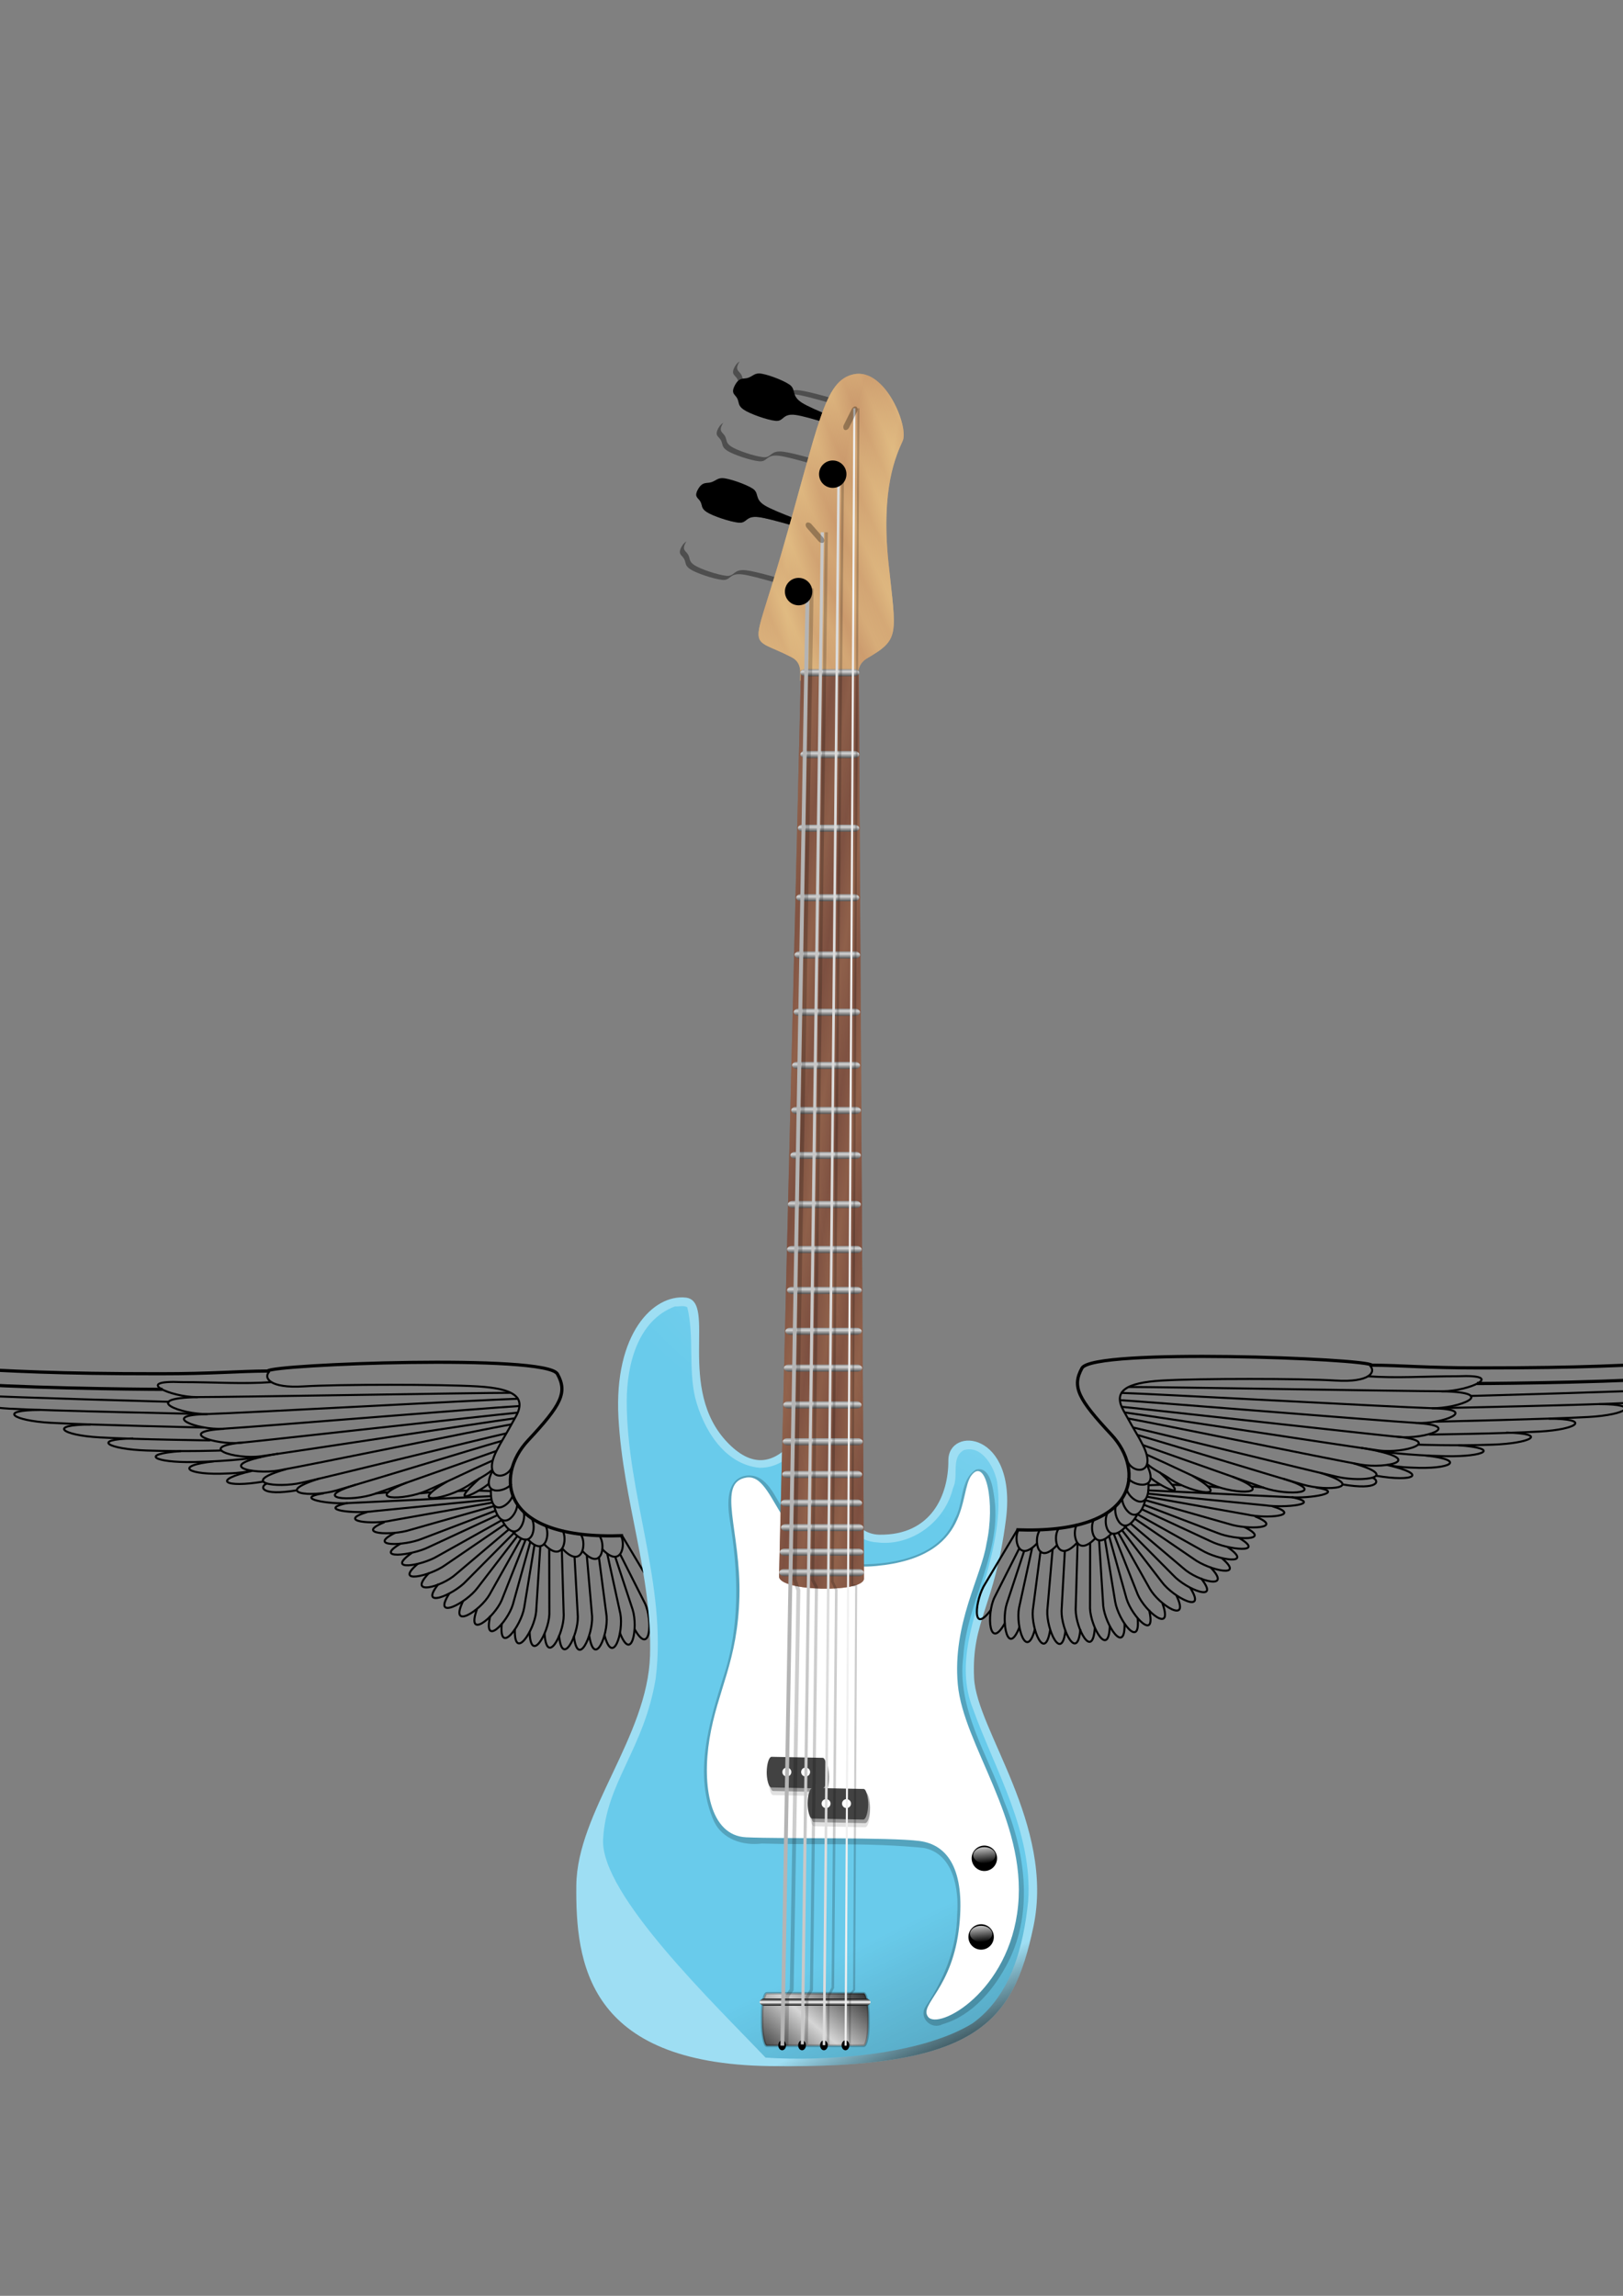 <?xml version="1.0"?><svg width="793.701" height="1122.52" xmlns="http://www.w3.org/2000/svg" xmlns:xlink="http://www.w3.org/1999/xlink">
 <rect width="100%" height="100%" fill="#808080" stroke="none"/>
 <title>eduardo</title>
 <defs>
  <linearGradient y2="1" y1="-0.325" xlink:href="#linearGradient2386" x2="0.684" x1="0.5" id="linearGradient3065"/>
  <linearGradient y2="1" y1="-0.325" xlink:href="#linearGradient2386" x2="0.684" x1="0.5" id="linearGradient3061"/>
  <radialGradient xlink:href="#linearGradient2320" r="6.213" id="radialGradient3055" gradientUnits="userSpaceOnUse" gradientTransform="matrix(1.985, 0, 0, 1.985, 349.816, -630.445)" fy="739.335" fx="207.387" cy="739.335" cx="207.387"/>
  <radialGradient gradientTransform="matrix(1.59, 0, 0, 1.59, 501.458, -307.634)" xlink:href="#linearGradient2414" r="6.213" id="radialGradient3043" gradientUnits="userSpaceOnUse" fy="739.507" fx="207.177" cy="739.507" cx="207.177"/>
  <radialGradient xlink:href="#linearGradient2320" r="6.213" id="radialGradient3051" gradientUnits="userSpaceOnUse" gradientTransform="matrix(1.985, 0, 0, 1.985, 352.973, -707.356)" fy="739.335" fx="207.387" cy="739.335" cx="207.387"/>
  <radialGradient gradientTransform="matrix(1.59, 0, 0, 1.59, 503.9, -395.627)" xlink:href="#linearGradient2414" r="6.213" id="radialGradient3039" gradientUnits="userSpaceOnUse" fy="739.507" fx="207.177" cy="739.507" cx="207.177"/>
  <radialGradient xlink:href="#linearGradient2320" r="7.923" id="radialGradient2344" gradientUnits="userSpaceOnUse" gradientTransform="matrix(0.715, 0.715, -1.582, 1.582, 354.414, -313.446)" fy="117.656" fx="359.753" cy="117.656" cx="359.753"/>
  <radialGradient xlink:href="#linearGradient2320" r="1.891" id="radialGradient2721" gradientUnits="userSpaceOnUse" gradientTransform="matrix(1, 0, 0, 1.286, 119.066, -216.54)" fy="829.789" fx="346.556" cy="829.789" cx="346.556"/>
  <radialGradient xlink:href="#linearGradient2414" r="7.923" id="radialGradient2360" gradientUnits="userSpaceOnUse" gradientTransform="matrix(0.9, -1.20957e-05, 9.84883e-06, 1.105, 109.481, 18.582)" fy="117.656" fx="359.753" cy="117.656" cx="359.753"/>
  <radialGradient xlink:href="#linearGradient2320" r="1.891" id="radialGradient2717" gradientUnits="userSpaceOnUse" gradientTransform="matrix(1, 0, 0, 1.286, 97.676, -216.54)" fy="829.789" fx="346.556" cy="829.789" cx="346.556"/>
  <linearGradient y2="0" y1="0.5" xlink:href="#linearGradient2320" x2="0.438" x1="0.438" spreadMethod="reflect" id="linearGradient2702"/>
  <radialGradient xlink:href="#linearGradient2320" r="1.891" id="radialGradient2713" gradientUnits="userSpaceOnUse" gradientTransform="matrix(1, 0, 0, 1.286, 78.228, -216.54)" fy="829.789" fx="346.556" cy="829.789" cx="346.556"/>
  <radialGradient xlink:href="#linearGradient2320" r="1.891" id="radialGradient2725" gradientUnits="userSpaceOnUse" gradientTransform="matrix(1, 0, 0, 1.286, 140.136, -216.54)" fy="829.789" fx="346.556" cy="829.789" cx="346.556"/>
  <linearGradient y2="0.288" y1="-0.167" xlink:href="#linearGradient2520" x2="0.316" x1="1.12" spreadMethod="reflect" id="linearGradient2677"/>
  <linearGradient y2="0.332" y1="1.412" xlink:href="#linearGradient2520" x2="0.438" x1="0.438" spreadMethod="reflect" id="linearGradient2644"/>
  <linearGradient y2="0.332" y1="1.412" xlink:href="#linearGradient2520" x2="0.438" x1="0.438" spreadMethod="reflect" id="linearGradient2640"/>
  <linearGradient y2="0.332" y1="1.412" xlink:href="#linearGradient2520" x2="0.438" x1="0.438" spreadMethod="reflect" id="linearGradient2636"/>
  <linearGradient y2="0.332" y1="1.412" xlink:href="#linearGradient2520" x2="0.438" x1="0.438" spreadMethod="reflect" id="linearGradient2632"/>
  <linearGradient y2="0.332" y1="1.412" xlink:href="#linearGradient2520" x2="0.438" x1="0.438" spreadMethod="reflect" id="linearGradient2628"/>
  <linearGradient y2="0.332" y1="1.412" xlink:href="#linearGradient2520" x2="0.438" x1="0.438" spreadMethod="reflect" id="linearGradient2624"/>
  <linearGradient y2="0.332" y1="1.412" xlink:href="#linearGradient2520" x2="0.438" x1="0.438" spreadMethod="reflect" id="linearGradient2620"/>
  <linearGradient y2="0.332" y1="1.412" xlink:href="#linearGradient2520" x2="0.438" x1="0.438" spreadMethod="reflect" id="linearGradient2616"/>
  <linearGradient y2="0.332" y1="1.412" xlink:href="#linearGradient2520" x2="0.438" x1="0.438" spreadMethod="reflect" id="linearGradient2612"/>
  <linearGradient y2="0.332" y1="1.412" xlink:href="#linearGradient2520" x2="0.438" x1="0.438" spreadMethod="reflect" id="linearGradient2608"/>
  <linearGradient y2="0.332" y1="1.412" xlink:href="#linearGradient2520" x2="0.438" x1="0.438" spreadMethod="reflect" id="linearGradient2604"/>
  <linearGradient y2="0.332" y1="1.412" xlink:href="#linearGradient2520" x2="0.438" x1="0.438" spreadMethod="reflect" id="linearGradient2600"/>
  <linearGradient y2="0.332" y1="1.412" xlink:href="#linearGradient2520" x2="0.438" x1="0.438" spreadMethod="reflect" id="linearGradient2596"/>
  <linearGradient y2="0.332" y1="1.412" xlink:href="#linearGradient2520" x2="0.438" x1="0.438" spreadMethod="reflect" id="linearGradient2592"/>
  <linearGradient y2="0.332" y1="1.412" xlink:href="#linearGradient2520" x2="0.438" x1="0.438" spreadMethod="reflect" id="linearGradient2588"/>
  <linearGradient y2="0.332" y1="1.412" xlink:href="#linearGradient2520" x2="0.438" x1="0.438" spreadMethod="reflect" id="linearGradient2584"/>
  <linearGradient y2="0.332" y1="1.412" xlink:href="#linearGradient2520" x2="0.438" x1="0.438" spreadMethod="reflect" id="linearGradient2580"/>
  <linearGradient y2="0.332" y1="1.412" xlink:href="#linearGradient2520" x2="0.438" x1="0.438" spreadMethod="reflect" id="linearGradient2576"/>
  <linearGradient y2="0.332" y1="1.412" xlink:href="#linearGradient2520" x2="0.438" x1="0.438" spreadMethod="reflect" id="linearGradient2572"/>
  <linearGradient y2="0.332" y1="1.412" xlink:href="#linearGradient2520" x2="0.438" x1="0.438" spreadMethod="reflect" id="linearGradient2568"/>
  <linearGradient id="linearGradient2520">
   <stop stop-color="#000000" offset="0" id="stop2522"/>
   <stop stop-color="#d5d5d5" offset="1" id="stop2524"/>
  </linearGradient>
  <linearGradient y2="0.332" y1="1.412" xlink:href="#linearGradient2520" x2="0.438" x1="0.438" spreadMethod="reflect" id="linearGradient2564"/>
  <radialGradient xlink:href="#linearGradient2536" spreadMethod="reflect" r="20.915" id="radialGradient2546" gradientUnits="userSpaceOnUse" gradientTransform="matrix(0.391, 0.055, -0.319, 2.269, 656.305, -784.18)" fy="563.201" fx="561.45" cy="563.201" cx="561.45"/>
  <radialGradient xlink:href="#linearGradient2386" r="112.681" id="radialGradient2488" gradientUnits="userSpaceOnUse" gradientTransform="matrix(0.065, 0.033, -0.25, 0.498, 680.763, 188.396)" fy="572.527" fx="516.118" cy="572.527" cx="516.118"/>
  <radialGradient xlink:href="#linearGradient2414" r="112.681" id="radialGradient2478" gradientUnits="userSpaceOnUse" gradientTransform="matrix(0.18, 0.045, -0.145, 0.572, 636.741, 212.505)" fy="669.564" fx="1070.819" cy="669.564" cx="1070.819"/>
  <radialGradient xlink:href="#linearGradient2386" r="112.681" id="radialGradient2468" gradientUnits="userSpaceOnUse" gradientTransform="matrix(0.242, -0.243, 0.063, 0.063, 493.61, 714.812)" fy="668.023" fx="666.375" cy="668.023" cx="666.375"/>
  <radialGradient xlink:href="#linearGradient2386" r="112.681" id="radialGradient2554" gradientUnits="userSpaceOnUse" gradientTransform="matrix(0.186, 0.054, -0.173, 0.595, 591.105, 205.182)" fy="764.473" fx="581.047" cy="764.473" cx="581.047"/>
  <linearGradient id="linearGradient2536">
   <stop stop-color="#7c4f40" offset="0" id="stop2538"/>
   <stop stop-color="#92634c" offset="1" id="stop2540"/>
  </linearGradient>
  <radialGradient xlink:href="#linearGradient2536" spreadMethod="reflect" r="20.915" id="radialGradient2542" gradientUnits="userSpaceOnUse" gradientTransform="matrix(0.544, 0.116, -0.301, 1.411, 581.121, -407.7)" fy="430.86" fx="346.855" cy="430.86" cx="346.855"/>
  <radialGradient xlink:href="#linearGradient2708" spreadMethod="reflect" r="35.496" id="radialGradient2718" gradientUnits="userSpaceOnUse" gradientTransform="matrix(0.363, 0.305, -0.607, 0.722, 579.067, -72.958)" fy="87.464" fx="369.966" cy="87.464" cx="369.966"/>
  <linearGradient id="linearGradient2386">
   <stop stop-color="#ffffff" offset="0" id="stop2388"/>
   <stop stop-color="#ffffff" stop-opacity="0" offset="1" id="stop2390"/>
  </linearGradient>
  <radialGradient xlink:href="#linearGradient2386" r="106.082" id="radialGradient2502" gradientUnits="userSpaceOnUse" gradientTransform="matrix(3.232, 0.943, -0.299, 1.024, -1999.84, 1037.24)" fy="-1006.168" fx="719.606" cy="-1006.168" cx="719.606"/>
  <linearGradient y2="0.796" y1="1.877" xlink:href="#linearGradient2414" x2="0.779" x1="1.077" id="linearGradient2500"/>
  <linearGradient y2="0.904" y1="1" xlink:href="#linearGradient2414" x2="0.719" x1="0.748" id="linearGradient2434"/>
  <linearGradient id="linearGradient2708">
   <stop stop-color="#cb9a6d" offset="0" id="stop2710"/>
   <stop stop-color="#e1bb82" offset="1" id="stop2712"/>
  </linearGradient>
  <radialGradient xlink:href="#linearGradient2708" spreadMethod="reflect" r="35.496" id="radialGradient2714" gradientUnits="userSpaceOnUse" gradientTransform="matrix(0.208, -0.096, 0.292, 0.632, 557.809, 83.354)" fy="87.464" fx="369.966" cy="87.464" cx="369.966"/>
  <radialGradient xlink:href="#linearGradient2414" r="121.744" id="radialGradient2424" gradientUnits="userSpaceOnUse" gradientTransform="matrix(2.356, -0.167, -0.006, 0.452, -322.821, 491.65)" fy="895.194" fx="366.861" cy="895.194" cx="366.861"/>
  <linearGradient id="linearGradient2320">
   <stop stop-color="#ffffff" offset="0" id="stop2322"/>
   <stop stop-color="#000000" offset="1" id="stop2324"/>
  </linearGradient>
  <radialGradient xlink:href="#linearGradient2320" r="31.984" id="radialGradient2326" gradientUnits="userSpaceOnUse" gradientTransform="matrix(4.379, 0.786, -0.136, 0.758, -782.6, -205.657)" fy="97.731" fx="320.45" cy="97.731" cx="320.45"/>
  <linearGradient id="linearGradient2414">
   <stop stop-color="#000000" offset="0" id="stop2416"/>
   <stop stop-color="#000000" stop-opacity="0" offset="1" id="stop2418"/>
  </linearGradient>
  <radialGradient xlink:href="#linearGradient2414" r="121.744" id="radialGradient2420" gradientUnits="userSpaceOnUse" gradientTransform="matrix(0.768, -0.004, -0.001, 0.081, 149.601, 759.119)" fy="895.194" fx="366.861" cy="895.194" cx="366.861"/>
 </defs>
 <g>
  <title>Layer 1</title>
  <g id="layer1">
   <g id="g14221">
    <path fill="none" fill-opacity="0.75" fill-rule="evenodd" stroke="#000000" stroke-width="1.562" stroke-miterlimit="4" id="path13132" d="m304.683,750.831c-60.438,2.325 -62.763,-29.057 -46.491,-46.491c16.272,-17.434 19.435,-23.446 14.404,-32.544c-5.469,-9.889 -139.834,-4.675 -141.672,-1.443c-15.462,0.088 -26.256,1.339 -52.874,1.339c-51.14,0 -71.816,-1.3 -101.128,-2.86c-30.357,-1.616 -20.397,4.639 3.144,7.251c22.049,2.447 86.801,3.23 99.377,3.23"/>
    <path fill="none" fill-opacity="0.75" fill-rule="evenodd" stroke="#000000" stroke-width="1px" id="path13134" d="m131.773,670.527c-3.144,3.144 0,8.384 16.768,7.336c16.768,-1.048 67.073,-1.048 84.889,0c17.816,1.048 24.064,5.218 18.864,14.672c-6.328,11.506 -6.827,11.626 -9.432,16.768c-7.122,14.06 4.192,14.672 7.336,8.384"/>
    <path fill="none" fill-opacity="0.75" fill-rule="evenodd" stroke="#000000" stroke-width="1px" id="path13136" d="m133.077,675.767c-14.672,1.048 -27.504,0 -44.272,0c-24.104,-1.048 -5.24,7.336 7.336,7.336c17.816,0 136.771,-2.096 153.539,-2.096"/>
    <path fill="none" fill-opacity="0.75" fill-rule="evenodd" stroke="#000000" stroke-width="1px" id="path13138" d="m-17.465,675.976c-20.96,0 -13.624,5.24 5.24,6.288c18.864,1.048 95.156,3.144 95.156,3.144"/>
    <path fill="none" fill-opacity="0.75" fill-rule="evenodd" stroke="#000000" stroke-width="1px" id="path13140" d="m96.79,683.12c-29.157,0.508 -7.846,8.638 4.725,8.263c17.808,-0.53 135.281,-6.988 152.042,-7.487"/>
    <path fill="none" fill-opacity="0.75" fill-rule="evenodd" stroke="#000000" stroke-width="1px" id="path13142" d="m101.522,691.428c-24.124,0.377 -5.062,7.897 7.492,7.154c17.785,-1.052 128.333,-10.137 145.072,-11.127"/>
    <path fill="none" fill-opacity="0.75" fill-rule="evenodd" stroke="#000000" stroke-width="1px" id="path13144" d="m109.648,698.603c-24.09,1.343 -4.488,8.083 8.026,6.838c17.729,-1.764 118.592,-13.056 135.278,-14.716"/>
    <path fill="none" fill-opacity="0.75" fill-rule="evenodd" stroke="#000000" stroke-width="1px" id="path13146" d="m119.2,705.235c-24.025,2.219 -4.201,8.505 8.26,6.806c17.653,-2.408 107.56,-16.296 124.175,-18.562"/>
    <path fill="none" fill-opacity="0.75" fill-rule="evenodd" stroke="#000000" stroke-width="1px" id="path13148" d="m135.976,710.775c-33.977,5.73 -11.989,10.396 0.391,8.181c17.538,-3.138 97.369,-19.614 113.875,-22.568"/>
    <path fill="none" fill-opacity="0.75" fill-rule="evenodd" stroke="#000000" stroke-width="1px" id="path13150" d="m-1.225,682.738c-20.96,0 -13.096,4.976 5.769,6.024c18.864,1.048 92.904,2.57 92.904,2.57"/>
    <path fill="none" fill-opacity="0.75" fill-rule="evenodd" stroke="#000000" stroke-width="1px" id="path13152" d="m19.636,689.391c-20.96,0 -13.624,5.24 5.24,6.288c18.864,1.048 75.027,2.305 75.027,2.305"/>
    <path fill="none" fill-opacity="0.75" fill-rule="evenodd" stroke="#000000" stroke-width="1px" id="path13154" d="m44.323,696.518c-20.96,0 -14.417,5.24 4.447,6.288c18.864,1.048 54.06,1.467 54.06,1.467"/>
    <path fill="none" fill-opacity="0.75" fill-rule="evenodd" stroke="#000000" stroke-width="1px" id="path13156" d="m65.129,703.312c-20.955,0.455 -12.14,5.27 6.742,5.909c18.883,0.638 36.49,-0.016 36.49,-0.016"/>
    <path fill="none" fill-opacity="0.75" fill-rule="evenodd" stroke="#000000" stroke-width="1px" id="path13158" d="m88.547,709.496c-20.904,1.531 -12.941,5.693 5.95,5.36c18.89,-0.333 33.036,-2.469 33.036,-2.469"/>
    <path fill="none" fill-opacity="0.75" fill-rule="evenodd" stroke="#000000" stroke-width="1px" id="path13160" d="m104.766,714.493c-20.835,2.285 -12.443,6.958 6.423,5.944c6.286,-0.176 10.153,-0.979 10.153,-0.979"/>
    <path fill="none" fill-opacity="0.75" fill-rule="evenodd" stroke="#000000" stroke-width="1px" id="path13162" d="m139.877,718.33c-23.746,6.786 -4.604,9.411 7.665,6.649c17.381,-3.912 83.766,-20.483 100.125,-24.165"/>
    <path fill="none" fill-opacity="0.75" fill-rule="evenodd" stroke="#000000" stroke-width="1px" id="path13164" d="m123.37,719.142c-20.437,4.656 -13.269,8.446 5.357,5.277"/>
    <path fill="none" fill-opacity="0.75" fill-rule="evenodd" stroke="#000000" stroke-width="1px" id="path13166" d="m240.767,719.26c-6.288,12.576 6.288,10.48 9.432,6.288"/>
    <path fill="none" fill-opacity="0.75" fill-rule="evenodd" stroke="#000000" stroke-width="1px" id="path13168" d="m240.104,727.997c-0.868,15.117 9.747,7.938 10.712,2.788"/>
    <path fill="none" fill-opacity="0.75" fill-rule="evenodd" stroke="#000000" stroke-width="1px" id="path13170" d="m241.717,736.643c3.652,13.578 11.662,3.658 11.228,-1.564"/>
    <path fill="none" fill-opacity="0.75" fill-rule="evenodd" stroke="#000000" stroke-width="1px" id="path13172" d="m245.461,743.202c6.585,12.423 12.183,0.968 10.597,-4.026"/>
    <path fill="none" fill-opacity="0.75" fill-rule="evenodd" stroke="#000000" stroke-width="1px" id="path13174" d="m250.682,748.805c9.534,10.334 12.028,-2.169 9.221,-6.594"/>
    <path fill="none" fill-opacity="0.75" fill-rule="evenodd" stroke="#000000" stroke-width="1px" id="path13176" d="m156.164,722.924c-23.451,7.35 -3.841,9.339 8.243,5.855c17.119,-4.937 64.908,-19.638 81.019,-24.285"/>
    <path fill="none" fill-opacity="0.75" fill-rule="evenodd" stroke="#000000" stroke-width="1px" id="path13178" d="m174.218,725.842c-23.082,7.025 -2.503,8.661 9.358,4.48c16.803,-5.923 43.617,-15.397 59.431,-20.972"/>
    <path fill="none" fill-opacity="0.75" fill-rule="evenodd" stroke="#000000" stroke-width="1px" id="path13180" d="m199.13,724.825c-22.458,8.817 -1.815,9.095 9.681,3.995c16.286,-7.225 16.862,-7.947 32.189,-14.747"/>
    <path fill="none" fill-opacity="0.75" fill-rule="evenodd" stroke="#000000" stroke-width="1px" id="path13182" d="m218.618,724.391c-20.83,12.175 -0.167,8.741 10.405,1.929c4.073,-2.94 9.082,-5.077 11.436,-7.45"/>
    <path fill="none" fill-opacity="0.75" fill-rule="evenodd" stroke="#000000" stroke-width="1px" id="path13184" d="m234.696,722.671c-17.837,16.247 1.144,5.853 4.194,2.859"/>
    <path fill="none" fill-opacity="0.75" fill-rule="evenodd" stroke="#000000" stroke-width="1px" id="path13186" d="m130.608,725.323c-3.663,1.301 -3.733,6.458 14.893,3.29"/>
    <path fill="none" fill-opacity="0.75" fill-rule="evenodd" stroke="#000000" stroke-width="1px" id="path13188" d="m158.357,730.12c-15.935,2.516 3.355,5.607 12.581,4.768l69.612,-3.355"/>
    <path fill="none" fill-opacity="0.75" fill-rule="evenodd" stroke="#000000" stroke-width="1px" id="path13191" d="m183.598,730.212l6.055,-0.574"/>
    <path fill="none" fill-opacity="0.75" fill-rule="evenodd" stroke="#000000" stroke-width="1px" id="path13193" d="m205.496,730.166l5.388,-0.574"/>
    <path fill="none" fill-opacity="0.75" fill-rule="evenodd" stroke="#000000" stroke-width="1px" id="path13195" d="m223.947,729.063l4.596,-0.31"/>
    <path fill="none" fill-opacity="0.75" fill-rule="evenodd" stroke="#000000" stroke-width="1px" id="path13197" d="m233.794,728.798l6.491,0.264"/>
    <path fill="none" fill-opacity="0.75" fill-rule="evenodd" stroke="#000000" stroke-width="1px" id="path13201" d="m170.013,734.852c-15.762,3.438 3.691,5.402 12.852,4.028l57.558,-5.719"/>
    <path fill="none" fill-opacity="0.75" fill-rule="evenodd" stroke="#000000" stroke-width="1px" id="path13203" d="m179.608,739.285c-15.435,4.695 2.985,6.236 12.006,4.13l49.19,-8.751"/>
    <path fill="none" fill-opacity="0.75" fill-rule="evenodd" stroke="#000000" stroke-width="1px" id="path13205" d="m188.052,744.25c-14.976,6 3.739,6.654 12.546,3.783l41.43,-11.791"/>
    <path fill="none" fill-opacity="0.75" fill-rule="evenodd" stroke="#000000" stroke-width="1px" id="path13207" d="m193.402,749.366c-14.47,7.133 4.372,6.552 12.933,3.013l36.125,-13.802"/>
    <path fill="none" fill-opacity="0.75" fill-rule="evenodd" stroke="#000000" stroke-width="1px" id="path13209" d="m196.054,754.65c-13.948,8.106 5.25,5.938 13.549,1.822l33.809,-15.711"/>
    <path fill="none" fill-opacity="0.75" fill-rule="evenodd" stroke="#000000" stroke-width="1px" id="path13211" d="m201.355,759.316c-13.22,9.247 4.75,6.322 12.675,1.524l31.524,-17.641"/>
    <path fill="none" fill-opacity="0.75" fill-rule="evenodd" stroke="#000000" stroke-width="1px" id="path13213" d="m204.447,764.511c-12.366,10.361 5.899,6.132 13.376,0.663l28.906,-19.736"/>
    <path fill="none" fill-opacity="0.75" fill-rule="evenodd" stroke="#000000" stroke-width="1px" id="path13215" d="m209.849,769.077c-11.213,11.599 6.212,6.864 13.076,0.642l25.901,-21.925"/>
    <path fill="none" fill-opacity="0.75" fill-rule="evenodd" stroke="#000000" stroke-width="1px" id="path13217" d="m214.481,774.435c-10.083,12.593 7.273,5.434 13.527,-1.4l24.031,-24.208"/>
    <path fill="none" fill-opacity="0.75" fill-rule="evenodd" stroke="#000000" stroke-width="1px" id="path13219" d="m219.733,779.1c-8.685,13.595 8.296,4.737 13.787,-2.724l19.643,-25.546"/>
    <path fill="none" fill-opacity="0.75" fill-rule="evenodd" stroke="#000000" stroke-width="1px" id="path13221" d="m226.457,782.871c-7.029,14.521 8.413,4.789 12.99,-3.265l15.479,-27.515"/>
    <path fill="none" fill-opacity="0.75" fill-rule="evenodd" stroke="#000000" stroke-width="1px" id="path13223" d="m233.222,786.888c-5.409,15.199 8.438,4.054 12.112,-4.45l11.883,-30.035"/>
    <path fill="none" fill-opacity="0.75" fill-rule="evenodd" stroke="#000000" stroke-width="1px" id="path13983" d="m257.92,752.424c8.742,9.542 11.499,-2.433 8.693,-6.858"/>
    <path fill="none" fill-opacity="0.75" fill-rule="evenodd" stroke="#000000" stroke-width="1px" id="path13985" d="m265.778,754.676c9.534,10.334 12.028,-2.169 9.221,-6.594"/>
    <path fill="none" fill-opacity="0.75" fill-rule="evenodd" stroke="#000000" stroke-width="1px" id="path13987" d="m275.004,757.192c9.534,10.334 12.028,-2.169 9.221,-6.594"/>
    <path fill="none" fill-opacity="0.75" fill-rule="evenodd" stroke="#000000" stroke-width="1px" id="path13989" d="m284.758,758.295c9.534,10.334 11.499,-2.433 8.693,-6.858"/>
    <path fill="none" fill-opacity="0.75" fill-rule="evenodd" stroke="#000000" stroke-width="1px" id="path13991" d="m294.294,757.192c9.534,10.334 12.028,-2.169 9.221,-6.594"/>
    <path fill="none" fill-opacity="0.75" fill-rule="evenodd" stroke="#000000" stroke-width="1px" id="path14197" d="m239.771,790.026c-3.72,15.698 8.301,3.375 11.026,-5.479l8.539,-30.623"/>
    <path fill="none" fill-opacity="0.75" fill-rule="evenodd" stroke="#000000" stroke-width="1px" id="path14199" d="m245.396,793.739c-1.612,16.052 9.427,1.387 10.958,-7.749l5.093,-30.995"/>
    <path fill="none" fill-opacity="0.75" fill-rule="evenodd" stroke="#000000" stroke-width="1px" id="path14201" d="m251.778,796.493c-0.463,16.126 9.54,0.729 10.416,-8.494l2.051,-32.236"/>
    <path fill="none" fill-opacity="0.75" fill-rule="evenodd" stroke="#000000" stroke-width="1px" id="path14203" d="m258.984,797.771c0.464,16.126 9.333,0.722 9.677,-8.535l-0.068,-32.036"/>
    <path fill="none" fill-opacity="0.75" fill-rule="evenodd" stroke="#000000" stroke-width="1px" id="path14205" d="m266.301,798.68c1.025,16.1 9.353,0.397 9.374,-8.867l-0.928,-32.288"/>
    <path fill="none" fill-opacity="0.75" fill-rule="evenodd" stroke="#000000" stroke-width="1px" id="path14207" d="m273.393,799.523c1.368,16.074 9.359,0.197 9.183,-9.065l-1.616,-29.49"/>
    <path fill="none" fill-opacity="0.75" fill-rule="evenodd" stroke="#000000" stroke-width="1px" id="path14209" d="m280.644,799.919c1.856,16.026 9.361,-0.351 8.904,-9.604l-2.595,-29.954"/>
    <path fill="none" fill-opacity="0.75" fill-rule="evenodd" stroke="#000000" stroke-width="1px" id="path14211" d="m288.161,799.839c2.58,15.925 9.347,-0.511 8.471,-9.733l-3.787,-29.011"/>
    <path fill="none" fill-opacity="0.75" fill-rule="evenodd" stroke="#000000" stroke-width="1px" id="path14213" d="m295.598,799.423c4.112,15.6 9.518,-1.415 7.752,-10.509l-6.393,-29.26"/>
    <path fill="none" fill-opacity="0.75" fill-rule="evenodd" stroke="#000000" stroke-width="1px" id="path14215" d="m303.104,798.254c5.823,15.045 9.038,-2.437 6.271,-11.277l-8.58,-25.982"/>
    <path fill="none" fill-opacity="0.75" fill-rule="evenodd" stroke="#000000" stroke-width="1px" id="path14217" d="m310.195,796.314c7.763,14.142 9.165,-3.876 5.252,-12.272l-12.305,-24.355"/>
    <path fill="none" fill-opacity="0.75" fill-rule="evenodd" stroke="#000000" stroke-width="1px" id="path14219" d="m317.121,789.979c9.608,12.959 7.803,-5.013 2.788,-12.802l-15.861,-26.602"/>
   </g>
   <g id="g1996">
    <path opacity="0.5" fill="url(#radialGradient2420)" stroke-width="1.25" stroke-linecap="round" stroke-linejoin="round" stroke-miterlimit="4" id="path2412" d="m502.879,1025.95c-0.048,7.169 -47.853,13.115 -106.776,13.281c-58.922,0.166 -106.649,-5.511 -106.601,-12.68c0.048,-7.169 47.853,-13.115 106.776,-13.281c58.922,-0.166 106.649,5.511 106.601,12.68z"/>
    <use y="-0" xlink:href="#path1376" x="0" width="744.094" transform="matrix(1, 0, 0, 1.064, 26, -95.931)" id="use2586" height="1052.362"/>
    <use y="-58" xlink:href="#path1376" x="18" width="744.094" id="use2584" height="1052.362"/>
    <use y="-28" xlink:href="#path1376" x="8" width="744.094" id="use2582" height="1052.362"/>
    <path fill="url(#radialGradient2326)" fill-rule="evenodd" stroke-width="0.312" stroke-miterlimit="4" id="path1376" d="m333.318,267.339c2.271,-4.163 4.415,-2.783 6.69,-3.615c2.275,-0.833 2.912,-1.964 5.287,-1.946c2.851,0.021 11.276,2.849 14.76,5.095c3.484,2.245 0.652,5.111 6.144,8.377c5.492,3.266 22.467,9.034 26.81,11.22c4.343,2.187 4.249,2.838 -0.753,1.9c-5.002,-0.938 -22.756,-6.726 -29.261,-7.53c-6.505,-0.803 -5.538,3.122 -9.769,2.709c-4.231,-0.413 -12.787,-3.316 -15.617,-5.189c-2.829,-1.873 -2.04,-3.109 -3.035,-5.04c-0.995,-1.931 -3.324,-2.203 -1.258,-5.982z"/>
    <path fill="#000000" fill-opacity="0.392" fill-rule="evenodd" stroke-width="0.312" stroke-miterlimit="4" id="path2672" d="m335.773,264.723c-0.815,0.417 -1.632,1.091 -2.469,2.625c-2.066,3.779 0.287,4.038 1.281,5.969c0.995,1.931 0.202,3.159 3.031,5.031c2.829,1.873 11.394,4.774 15.625,5.188c4.231,0.413 3.245,-3.491 9.75,-2.688c6.505,0.804 24.248,6.593 29.25,7.531c5.002,0.938 5.124,0.28 0.781,-1.906c-0.543,-0.274 -2.359,-0.939 -3.25,-1.312c-7.107,-1.877 -19.31,-5.637 -24.781,-6.312c-6.505,-0.804 -5.519,3.101 -9.75,2.688c-4.231,-0.413 -12.796,-3.315 -15.625,-5.188c-2.829,-1.873 -2.037,-3.1 -3.031,-5.031c-0.995,-1.931 -3.348,-2.19 -1.281,-5.969c0.159,-0.292 0.311,-0.385 0.469,-0.625z"/>
    <path opacity="0.3" fill="url(#radialGradient2424)" stroke-width="1.25" stroke-linecap="round" stroke-linejoin="round" stroke-miterlimit="4" id="path2422" d="m621.976,1011.586c-0.113,16.934 -83.851,33.396 -187.035,36.768c-103.184,3.372 -186.739,-7.623 -186.627,-24.557c0.113,-16.935 83.851,-33.396 187.035,-36.768c103.184,-3.372 186.74,7.623 186.627,24.557z"/>
    <path fill="#000000" fill-opacity="0.392" fill-rule="evenodd" stroke-width="0.312" stroke-miterlimit="4" id="path2686" d="m343.773,236.723c-0.815,0.417 -1.632,1.091 -2.469,2.625c-2.066,3.779 0.287,4.038 1.281,5.969c0.995,1.931 0.202,3.159 3.031,5.031c2.829,1.873 11.394,4.774 15.625,5.188c4.231,0.413 3.245,-3.491 9.75,-2.688c6.505,0.804 24.248,6.593 29.25,7.531c5.002,0.938 5.124,0.28 0.781,-1.906c-0.543,-0.274 -2.359,-0.939 -3.25,-1.312c-7.107,-1.877 -19.31,-5.637 -24.781,-6.312c-6.505,-0.804 -5.519,3.101 -9.75,2.688c-4.231,-0.413 -12.796,-3.315 -15.625,-5.188c-2.829,-1.873 -2.037,-3.1 -3.031,-5.031c-0.995,-1.931 -3.348,-2.19 -1.281,-5.969c0.159,-0.292 0.311,-0.385 0.469,-0.625z"/>
    <path fill="#000000" fill-opacity="0.392" fill-rule="evenodd" stroke-width="0.312" stroke-miterlimit="4" id="path2688" d="m353.773,206.723c-0.815,0.417 -1.632,1.091 -2.469,2.625c-2.066,3.779 0.287,4.038 1.281,5.969c0.995,1.931 0.202,3.159 3.031,5.031c2.829,1.873 11.394,4.774 15.625,5.188c4.231,0.413 3.245,-3.491 9.75,-2.688c6.505,0.804 24.248,6.593 29.25,7.531c5.002,0.938 5.124,0.28 0.781,-1.906c-0.543,-0.274 -2.359,-0.939 -3.25,-1.312c-7.107,-1.877 -19.31,-5.637 -24.781,-6.312c-6.505,-0.804 -5.519,3.101 -9.75,2.688c-4.231,-0.413 -12.796,-3.315 -15.625,-5.188c-2.829,-1.873 -2.037,-3.1 -3.031,-5.031c-0.995,-1.931 -3.348,-2.19 -1.281,-5.969c0.159,-0.292 0.311,-0.385 0.469,-0.625z"/>
    <path fill="#000000" fill-opacity="0.392" fill-rule="evenodd" stroke-width="0.312" stroke-miterlimit="4" id="path2690" d="m361.773,176.723c-0.815,0.417 -1.632,1.091 -2.469,2.625c-2.066,3.779 0.287,4.038 1.281,5.969c0.995,1.931 0.202,3.159 3.031,5.031c2.829,1.873 11.394,4.774 15.625,5.188c4.231,0.413 3.245,-3.491 9.75,-2.688c6.505,0.804 24.248,6.593 29.25,7.531c5.002,0.938 5.124,0.28 0.781,-1.906c-0.543,-0.274 -2.359,-0.939 -3.25,-1.312c-7.107,-1.877 -19.31,-5.637 -24.781,-6.312c-6.505,-0.804 -5.519,3.101 -9.75,2.688c-4.231,-0.413 -12.796,-3.315 -15.625,-5.188c-2.829,-1.873 -2.037,-3.1 -3.031,-5.031c-0.995,-1.931 -3.348,-2.19 -1.281,-5.969c0.159,-0.292 0.311,-0.385 0.469,-0.625z"/>
    <path fill="url(#radialGradient2714)" fill-rule="evenodd" stroke-width="0.25pt" id="path2842" d="m391.307,332.808c-0.088,-2.926 1.238,-8.611 -4.045,-11.363c-21.82,-11.365 -19.806,-0.335 -5.31,-50.227c18.646,-64.175 20.961,-85.008 35.426,-88.189c15.578,-3.425 27.169,25.816 24.071,32.542c-3.224,7 -10.746,23.463 -6.967,59.417c3.778,35.954 5.792,37.36 -10.547,46.957c-5.149,3.024 -4.294,8.532 -5.251,11.801l-27.377,-0.939z"/>
    <path fill="#9edef3" fill-rule="evenodd" stroke-width="0.25pt" id="path1061" d="m376.218,1010.196c-88.889,-1.308 -94.794,-50.366 -94.378,-88.431c0.377,-35.763 34.885,-72.689 36.041,-112.263c1.156,-39.574 -13.171,-75.213 -15.434,-116.31c-2.268,-41.195 17.098,-60.376 32.823,-58.758c15.666,1.611 -5.029,44.791 20.812,71.193c26.401,26.973 41.146,-20.48 46.27,-19.942c6.012,0.631 1.13,64.283 27.69,64.687c25.381,0.386 33.814,-19.324 33.735,-36.282c-0.08,-16.943 33.696,-14.374 28.159,28.845c-5.538,43.219 -16.876,49.244 -15.578,77.482c1.166,25.368 39.495,71.8 29.022,121.581c-10.008,47.57 -28.042,69.686 -129.161,68.198z"/>
    <path opacity="0.7" fill="url(#linearGradient2434)" fill-rule="evenodd" stroke-width="0.25pt" id="path2426" d="m376.218,1010.196c-88.889,-1.308 -94.794,-50.366 -94.378,-88.431c0.377,-35.763 34.885,-72.689 36.041,-112.263c1.156,-39.574 -13.171,-75.213 -15.434,-116.31c-2.268,-41.195 17.098,-60.376 32.823,-58.758c15.666,1.611 -5.029,44.791 20.812,71.193c26.401,26.973 41.146,-20.48 46.27,-19.942c6.012,0.631 1.13,64.283 27.69,64.687c25.381,0.386 33.814,-19.324 33.735,-36.282c-0.08,-16.943 33.696,-14.374 28.159,28.845c-5.538,43.219 -16.876,49.244 -15.578,77.482c1.166,25.368 39.495,71.8 29.022,121.581c-10.008,47.57 -28.042,69.686 -129.161,68.198z"/>
    <path fill="#69cbeb" fill-rule="evenodd" stroke-width="0.25pt" id="path1318" d="m330.13,638.748c-18.353,6.796 -23.598,28.7 -23.633,46.29c-0.065,45.659 19.873,89.703 14.168,135.586c-5.676,34.61 -24.263,50.877 -25.73,78.697c-1.424,27.007 55.284,81.269 79.456,106.737c28.83,1.941 75.811,-1.151 101.17,-16.751c18.886,-13.524 24.987,-37.814 27.242,-59.683c2.344,-33.735 -15.99,-63.636 -27.06,-94.276c-8.438,-21.294 0.514,-43.586 6.331,-64.256c4.253,-14.94 7.689,-30.816 5.569,-46.356c-1.344,-7.359 -7.471,-18.375 -16.279,-15.717c-6.565,3.723 -2.322,12.69 -5.337,18.642c-3.938,16.335 -20.207,28.542 -37.099,26.478c-12.874,-0.717 -18.854,-13.782 -21.91,-24.562c-3.319,-11.777 -3.763,-24.096 -6.221,-36.052c-7.075,10.383 -15.064,24.309 -29.378,24.131c-17.275,-1.661 -27.586,-19.039 -31.473,-34.338c-3.385,-14.467 -0.352,-29.927 -3.855,-44.156c-1.815,-1.032 -3.986,-0.246 -5.963,-0.414z"/>
    <path fill="url(#linearGradient2500)" fill-rule="evenodd" stroke-width="0.25pt" id="path2492" d="m330.13,638.748c-18.353,6.796 -23.598,28.7 -23.633,46.29c-0.065,45.659 19.873,89.703 14.168,135.586c-5.676,34.61 -25.078,49.248 -26.545,77.068c-1.424,27.007 47.955,74.754 80.27,108.366c28.83,1.941 75.811,-1.151 101.17,-16.751c18.886,-13.524 24.987,-37.814 27.242,-59.683c2.344,-33.735 -15.99,-63.636 -27.06,-94.276c-8.438,-21.294 0.514,-43.586 6.331,-64.256c4.253,-14.94 7.689,-30.816 5.569,-46.356c-1.344,-7.359 -7.471,-18.375 -16.279,-15.717c-6.565,3.723 -2.322,12.69 -5.337,18.642c-3.938,16.335 -20.207,28.542 -37.099,26.478c-12.874,-0.717 -18.854,-13.782 -21.91,-24.562c-3.319,-11.777 -3.763,-24.096 -6.221,-36.052c-7.075,10.383 -15.064,24.309 -29.378,24.131c-17.275,-1.661 -27.586,-19.039 -31.473,-34.338c-3.385,-14.467 -0.352,-29.927 -3.855,-44.156c-1.815,-1.032 -3.986,-0.246 -5.963,-0.414z"/>
    <path opacity="0.3" fill="url(#radialGradient2502)" fill-rule="evenodd" stroke-width="0.25pt" id="path2442" d="m330.13,638.748c-18.353,6.796 -23.598,28.7 -23.633,46.29c-0.065,45.659 19.873,89.703 14.168,135.586c-5.676,34.61 -28.335,65.535 -29.802,93.355c-1.424,27.007 72.098,67.425 99.528,92.079c28.83,1.941 59.811,-1.151 85.17,-16.751c18.886,-13.524 24.987,-37.814 27.242,-59.683c2.344,-33.735 -15.99,-63.636 -27.06,-94.276c-8.438,-21.294 0.514,-43.586 6.331,-64.256c4.253,-14.94 7.689,-30.816 5.569,-46.356c-1.344,-7.359 -7.471,-18.375 -16.279,-15.717c-6.565,3.723 -2.322,12.69 -5.337,18.642c-3.938,16.335 -20.207,28.542 -37.099,26.478c-12.874,-0.717 -18.854,-13.782 -21.91,-24.562c-3.319,-11.777 -3.763,-24.096 -6.221,-36.052c-7.075,10.383 -15.064,24.309 -29.378,24.131c-17.275,-1.661 -27.586,-19.039 -31.473,-34.338c-3.385,-14.467 -0.352,-29.927 -3.855,-44.156c-1.815,-1.032 -3.986,-0.246 -5.963,-0.414z"/>
    <path fill="#000000" fill-opacity="0.196" fill-rule="evenodd" stroke-width="1.25" stroke-miterlimit="4" id="path2082" d="m477.304,718.533c-8.047,5.049 -5.944,16.658 -10.417,24.184c-7.119,17.927 -28.845,22.22 -46.07,22.139c-16.25,-0.153 -29.608,-11.609 -36.84,-25.435c-4.95,-6.746 -8.531,-18.997 -18.896,-17.93c-9.967,1.402 -9.427,13.582 -8.277,21.101c4.279,25.548 5.313,52.247 -2.989,77.183c-7.09,22.528 -14.827,48.04 -4.625,70.844c4.215,8.775 14.187,11.901 23.288,10.766c26.42,0.782 53.012,-0.533 79.306,2.155c14.478,2.811 17.226,20.14 16.306,32.489c-0.13,16.377 -6.475,31.896 -15.56,45.275c-3.281,5.433 2.992,11.321 8.411,8.433c14.774,-4.283 25.54,-17.439 32.282,-30.759c12.263,-24.682 8.045,-53.819 -2.238,-78.388c-8.074,-23.025 -23.195,-45.281 -19.898,-70.732c1.684,-27.014 19.605,-51.427 14.94,-79.106c-0.678,-4.549 -2.303,-13.896 -8.724,-12.22z"/>
    <path fill="#ffffff" fill-rule="evenodd" stroke-width="1.25" stroke-miterlimit="4" id="path2840" d="m365.006,722.436c-14.84,2.41 -2.587,26.113 -3.4,58.209c-0.805,31.689 -10.757,45.847 -14.617,69.459c-3.7,22.632 -0.062,47.41 17.929,48.229c18.007,0.819 70.084,-0.079 84.689,1.797c14.204,1.825 22.299,14.484 19.534,41.24c-3.224,31.196 -19.809,38.614 -15.302,44.717c4.986,6.752 39.931,-12.19 44.04,-54.313c4.104,-42.065 -26.767,-78.556 -29.477,-108.19c-2.711,-29.634 11.493,-52.694 14.014,-68.785c4.441,-20.031 -0.322,-42.458 -7.293,-33.485c-6.571,8.459 0.891,39.869 -46.674,44.364c-47.565,4.495 -47.346,-45.855 -63.443,-43.241z"/>
    <path opacity="0.7" fill="url(#radialGradient2718)" fill-rule="evenodd" stroke-width="0.25pt" id="path2716" d="m391.307,332.808c-0.088,-2.926 1.238,-8.611 -4.045,-11.363c-21.82,-11.365 -19.806,-0.335 -5.31,-50.227c18.646,-64.175 20.961,-85.008 35.426,-88.189c15.578,-3.425 27.169,25.816 24.071,32.542c-3.224,7 -10.746,23.463 -6.967,59.417c3.778,35.954 5.792,37.36 -10.547,46.957c-5.149,3.024 -4.294,8.532 -5.251,11.801l-27.377,-0.939z"/>
    <path fill="url(#radialGradient2542)" fill-rule="evenodd" stroke-width="0.25pt" id="path2271" d="m380.981,770.748l10.724,-442.941l28.303,0.919l2.489,443.043c0.285,7.231 -41.644,6.41 -41.515,-1.021z"/>
    <g transform="matrix(0.843, 0, 0, 1, -174.761, -69.222)" id="g2659">
     <rect fill="#000000" fill-opacity="0.118" stroke-width="5" stroke-linecap="round" stroke-linejoin="round" stroke-miterlimit="4" y="920.525" x="668.953" width="35.125" transform="matrix(1, 0.017, -0.017, 1, 0, 0)" ry="10.941" rx="2.733" id="rect2661" height="14.971"/>
     <rect fill="#000000" fill-opacity="0.314" stroke-width="5" stroke-linecap="round" stroke-linejoin="round" stroke-miterlimit="4" y="918.525" x="668.953" width="35.125" transform="matrix(1, 0.017, -0.017, 1, 0, 0)" ry="10.941" rx="2.733" id="rect2663" height="14.971"/>
     <rect fill="#424242" stroke-width="5" stroke-linecap="round" stroke-linejoin="round" stroke-miterlimit="4" y="916.797" x="667.801" width="35.125" transform="matrix(1, 0.017, -0.017, 1, 0, 0)" ry="10.941" rx="2.733" id="rect2665" height="14.971"/>
    </g>
    <g transform="matrix(0.843, 0, 0, 1, -154.761, -54)" id="g2654">
     <rect fill="#000000" fill-opacity="0.118" stroke-width="5" stroke-linecap="round" stroke-linejoin="round" stroke-miterlimit="4" y="920.525" x="668.953" width="35.125" transform="matrix(1, 0.017, -0.017, 1, 0, 0)" ry="10.941" rx="2.733" id="rect2382" height="14.971"/>
     <rect fill="#000000" fill-opacity="0.314" stroke-width="5" stroke-linecap="round" stroke-linejoin="round" stroke-miterlimit="4" y="918.525" x="668.953" width="35.125" transform="matrix(1, 0.017, -0.017, 1, 0, 0)" ry="10.941" rx="2.733" id="rect2380" height="14.971"/>
     <rect fill="#424242" stroke-width="5" stroke-linecap="round" stroke-linejoin="round" stroke-miterlimit="4" y="916.797" x="667.801" width="35.125" transform="matrix(1, 0.017, -0.017, 1, 0, 0)" ry="10.941" rx="2.733" id="rect2854" height="14.971"/>
    </g>
    <path fill="#ffffff" stroke-width="0.312" stroke-linecap="round" stroke-linejoin="round" stroke-miterlimit="4" stroke-opacity="0.392" id="path2698" d="m416.166,881.856c0,1.21 -0.981,2.191 -2.191,2.191c-1.21,0 -2.191,-0.981 -2.191,-2.191c0,-1.21 0.981,-2.191 2.191,-2.191c1.21,0 2.191,0.981 2.191,2.191z"/>
    <path fill="url(#radialGradient2554)" fill-rule="evenodd" stroke-width="0.25pt" id="path2453" d="m335.273,634.442c-15.725,-1.617 -35.081,17.555 -32.813,58.75c2.263,41.096 16.562,76.739 15.406,116.312c-1.156,39.574 -35.655,76.488 -36.031,112.25c-0.416,38.065 5.486,87.13 94.375,88.438c101.119,1.488 119.148,-20.617 129.156,-68.188c10.473,-49.781 -27.834,-96.226 -29,-121.594c-1.298,-28.238 10.025,-34.25 15.562,-77.469c5.538,-43.219 -28.236,-45.787 -28.156,-28.844c0.08,16.958 -8.337,36.667 -33.719,36.281c-26.56,-0.404 -21.675,-64.057 -27.688,-64.688c-5.124,-0.537 -19.881,46.911 -46.281,19.938c-25.841,-26.402 -5.146,-69.576 -20.812,-71.188zm-2.094,4.188c1.017,-0.046 1.999,0.016 2.906,0.531c3.503,14.229 0.49,29.689 3.875,44.156c3.886,15.299 14.193,32.682 31.469,34.344c14.314,0.178 22.3,-13.741 29.375,-24.125c2.457,11.956 2.899,24.254 6.219,36.031c3.057,10.78 9.032,23.845 21.906,24.562c16.891,2.064 33.155,-10.134 37.094,-26.469c3.015,-5.952 -1.222,-14.934 5.344,-18.656c8.807,-2.657 14.937,8.36 16.281,15.719c2.12,15.541 -1.31,31.435 -5.562,46.375c-5.817,20.67 -14.782,42.956 -6.344,64.25c11.07,30.64 29.406,60.546 27.062,94.281c-2.255,21.869 -8.364,46.163 -27.25,59.688c-25.359,15.601 -56.326,18.691 -85.156,16.75c-27.429,-24.654 -100.956,-65.087 -99.531,-92.094c1.467,-27.82 24.137,-58.734 29.813,-93.344c5.705,-45.882 -14.252,-89.935 -14.188,-135.594c0.034,-17.59 5.272,-39.486 23.625,-46.281c0.988,0.084 2.046,-0.079 3.062,-0.125z"/>
    <path fill="#ffffff" stroke-width="0.312" stroke-linecap="round" stroke-linejoin="round" stroke-miterlimit="4" stroke-opacity="0.392" id="path2696" d="m406.166,881.856c0,1.21 -0.981,2.191 -2.191,2.191c-1.21,0 -2.191,-0.981 -2.191,-2.191c0,-1.21 0.981,-2.191 2.191,-2.191c1.21,0 2.191,0.981 2.191,2.191z"/>
    <path opacity="0.8" fill="url(#radialGradient2468)" fill-rule="evenodd" stroke-width="0.25pt" id="path2460" d="m335.273,634.442c-15.725,-1.617 -35.081,17.555 -32.813,58.75c2.263,41.096 16.562,76.739 15.406,116.312c-1.156,39.574 -35.655,76.488 -36.031,112.25c-0.416,38.065 5.486,87.13 94.375,88.438c101.119,1.488 119.148,-20.617 129.156,-68.188c10.473,-49.781 -27.834,-96.226 -29,-121.594c-1.298,-28.238 10.025,-34.25 15.562,-77.469c5.538,-43.219 -28.236,-45.787 -28.156,-28.844c0.08,16.958 -8.337,36.667 -33.719,36.281c-26.56,-0.404 -21.675,-64.057 -27.688,-64.688c-5.124,-0.537 -19.881,46.911 -46.281,19.938c-25.841,-26.402 -5.146,-69.576 -20.812,-71.188zm-2.094,4.188c1.017,-0.046 1.999,0.016 2.906,0.531c3.503,14.229 0.49,29.689 3.875,44.156c3.886,15.299 14.193,32.682 31.469,34.344c14.314,0.178 22.3,-13.741 29.375,-24.125c2.457,11.956 2.899,24.254 6.219,36.031c3.057,10.78 9.032,23.845 21.906,24.562c16.891,2.064 33.155,-10.134 37.094,-26.469c3.015,-5.952 -1.222,-14.934 5.344,-18.656c8.807,-2.657 14.937,8.36 16.281,15.719c2.12,15.541 -1.31,31.435 -5.562,46.375c-5.817,20.67 -14.782,42.956 -6.344,64.25c11.07,30.64 29.406,60.546 27.062,94.281c-2.255,21.869 -8.364,46.163 -27.25,59.688c-25.359,15.601 -56.326,18.691 -85.156,16.75c-27.429,-24.654 -100.956,-65.087 -99.531,-92.094c1.467,-27.82 24.137,-58.734 29.813,-93.344c5.705,-45.882 -14.252,-89.935 -14.188,-135.594c0.034,-17.59 5.272,-39.486 23.625,-46.281c0.988,0.084 2.046,-0.079 3.062,-0.125z"/>
    <path opacity="0.5" fill="url(#radialGradient2478)" fill-rule="evenodd" stroke-width="0.25pt" id="path2470" d="m335.273,634.442c-15.725,-1.617 -35.081,17.555 -32.813,58.75c2.263,41.096 16.562,76.739 15.406,116.312c-1.156,39.574 -35.655,76.488 -36.031,112.25c-0.416,38.065 5.486,87.13 94.375,88.438c101.119,1.488 119.148,-20.617 129.156,-68.188c10.473,-49.781 -27.834,-96.226 -29,-121.594c-1.298,-28.238 10.025,-34.25 15.562,-77.469c5.538,-43.219 -28.236,-45.787 -28.156,-28.844c0.08,16.958 -8.337,36.667 -33.719,36.281c-26.56,-0.404 -21.675,-64.057 -27.688,-64.688c-5.124,-0.537 -19.881,46.911 -46.281,19.938c-25.841,-26.402 -5.146,-69.576 -20.812,-71.188zm-2.094,4.188c1.017,-0.046 1.999,0.016 2.906,0.531c3.503,14.229 0.49,29.689 3.875,44.156c3.886,15.299 14.193,32.682 31.469,34.344c14.314,0.178 22.3,-13.741 29.375,-24.125c2.457,11.956 2.899,24.254 6.219,36.031c3.057,10.78 9.032,23.845 21.906,24.562c16.891,2.064 33.155,-10.134 37.094,-26.469c3.015,-5.952 -1.222,-14.934 5.344,-18.656c8.807,-2.657 14.937,8.36 16.281,15.719c2.12,15.541 -1.31,31.435 -5.562,46.375c-5.817,20.67 -14.782,42.956 -6.344,64.25c11.07,30.64 29.406,60.546 27.062,94.281c-2.255,21.869 -8.364,46.163 -27.25,59.688c-25.359,15.601 -56.326,18.691 -85.156,16.75c-27.429,-24.654 -100.956,-65.087 -99.531,-92.094c1.467,-27.82 24.137,-58.734 29.813,-93.344c5.705,-45.882 -14.252,-89.935 -14.188,-135.594c0.034,-17.59 5.272,-39.486 23.625,-46.281c0.988,0.084 2.046,-0.079 3.062,-0.125z"/>
    <path fill="#ffffff" stroke-width="0.312" stroke-linecap="round" stroke-linejoin="round" stroke-miterlimit="4" stroke-opacity="0.392" id="path2692" d="m386.981,866.431c0,1.21 -0.981,2.191 -2.191,2.191c-1.21,0 -2.191,-0.981 -2.191,-2.191c0,-1.21 0.981,-2.191 2.191,-2.191c1.21,0 2.191,0.981 2.191,2.191z"/>
    <path opacity="0.8" fill="url(#radialGradient2488)" fill-rule="evenodd" stroke-width="0.25pt" id="path2480" d="m335.273,634.442c-15.725,-1.617 -35.081,17.555 -32.813,58.75c2.263,41.096 16.562,76.739 15.406,116.312c-1.156,39.574 -35.655,76.488 -36.031,112.25c-0.416,38.065 5.486,87.13 94.375,88.438c101.119,1.488 119.148,-20.617 129.156,-68.188c10.473,-49.781 -27.834,-96.226 -29,-121.594c-1.298,-28.238 10.025,-34.25 15.562,-77.469c5.538,-43.219 -28.236,-45.787 -28.156,-28.844c0.08,16.958 -8.337,36.667 -33.719,36.281c-26.56,-0.404 -21.675,-64.057 -27.688,-64.688c-5.124,-0.537 -19.881,46.911 -46.281,19.938c-25.841,-26.402 -5.146,-69.576 -20.812,-71.188zm-2.094,4.188c1.017,-0.046 1.999,0.016 2.906,0.531c3.503,14.229 0.49,29.689 3.875,44.156c3.886,15.299 14.193,32.682 31.469,34.344c14.314,0.178 22.3,-13.741 29.375,-24.125c2.457,11.956 2.899,24.254 6.219,36.031c3.057,10.78 9.032,23.845 21.906,24.562c16.891,2.064 33.155,-10.134 37.094,-26.469c3.015,-5.952 -1.222,-14.934 5.344,-18.656c8.807,-2.657 14.937,8.36 16.281,15.719c2.12,15.541 -1.31,31.435 -5.562,46.375c-5.817,20.67 -14.782,42.956 -6.344,64.25c11.07,30.64 29.406,60.546 27.062,94.281c-2.255,21.869 -8.364,46.163 -27.25,59.688c-25.359,15.601 -56.326,18.691 -85.156,16.75c-27.429,-24.654 -100.956,-65.087 -99.531,-92.094c1.467,-27.82 24.137,-58.734 29.813,-93.344c5.705,-45.882 -14.252,-89.935 -14.188,-135.594c0.034,-17.59 5.272,-39.486 23.625,-46.281c0.988,0.084 2.046,-0.079 3.062,-0.125z"/>
    <path opacity="0.7" fill="url(#radialGradient2546)" fill-rule="evenodd" stroke-width="0.25pt" id="path2544" d="m380.981,770.748l10.724,-442.941l28.303,0.919l2.489,443.043c0.285,7.231 -41.644,6.41 -41.515,-1.021z"/>
    <rect fill="url(#linearGradient2564)" stroke-width="1.25" stroke-linecap="round" stroke-linejoin="round" stroke-miterlimit="4" stroke-opacity="0.102" y="327.192" x="391.404" width="28.791" ry="3.455" rx="2.303" id="rect2556" height="3.455"/>
    <rect fill="url(#linearGradient2568)" stroke-width="1.25" stroke-linecap="round" stroke-linejoin="round" stroke-miterlimit="4" stroke-opacity="0.102" y="367.192" x="391.404" width="28.791" ry="3.455" rx="2.303" id="rect2566" height="3.455"/>
    <rect fill="url(#linearGradient2572)" stroke-width="1.25" stroke-linecap="round" stroke-linejoin="round" stroke-miterlimit="4" stroke-opacity="0.102" y="403.192" x="390.183" width="30.013" ry="3.455" rx="2.303" id="rect2570" height="3.455"/>
    <rect fill="url(#linearGradient2576)" stroke-width="1.25" stroke-linecap="round" stroke-linejoin="round" stroke-miterlimit="4" stroke-opacity="0.102" y="437.192" x="389.369" width="30.827" ry="3.455" rx="2.303" id="rect2574" height="3.455"/>
    <rect fill="url(#linearGradient2580)" stroke-width="1.25" stroke-linecap="round" stroke-linejoin="round" stroke-miterlimit="4" stroke-opacity="0.102" y="465.192" x="388.554" width="32.049" ry="3.455" rx="2.303" id="rect2578" height="3.455"/>
    <rect fill="url(#linearGradient2584)" stroke-width="1.25" stroke-linecap="round" stroke-linejoin="round" stroke-miterlimit="4" stroke-opacity="0.102" y="493.192" x="388.147" width="32.456" ry="3.455" rx="2.303" id="rect2582" height="3.455"/>
    <rect fill="url(#linearGradient2588)" stroke-width="1.25" stroke-linecap="round" stroke-linejoin="round" stroke-miterlimit="4" stroke-opacity="0.102" y="519.192" x="387.333" width="33.27" ry="3.455" rx="2.303" id="rect2586" height="3.455"/>
    <rect fill="url(#linearGradient2592)" stroke-width="1.25" stroke-linecap="round" stroke-linejoin="round" stroke-miterlimit="4" stroke-opacity="0.102" y="541.192" x="386.926" width="34.085" ry="3.455" rx="2.303" id="rect2590" height="3.455"/>
    <rect fill="url(#linearGradient2596)" stroke-width="1.25" stroke-linecap="round" stroke-linejoin="round" stroke-miterlimit="4" stroke-opacity="0.102" y="563.192" x="386.518" width="34.492" ry="3.455" rx="2.303" id="rect2594" height="3.455"/>
    <rect fill="url(#linearGradient2600)" stroke-width="1.25" stroke-linecap="round" stroke-linejoin="round" stroke-miterlimit="4" stroke-opacity="0.102" y="587.192" x="385.297" width="35.713" ry="3.455" rx="2.303" id="rect2598" height="3.455"/>
    <rect fill="url(#linearGradient2604)" stroke-width="1.25" stroke-linecap="round" stroke-linejoin="round" stroke-miterlimit="4" stroke-opacity="0.102" y="609.192" x="384.89" width="36.528" ry="3.455" rx="2.303" id="rect2602" height="3.455"/>
    <rect fill="url(#linearGradient2608)" stroke-width="1.25" stroke-linecap="round" stroke-linejoin="round" stroke-miterlimit="4" stroke-opacity="0.102" y="629.192" x="384.89" width="36.528" ry="3.455" rx="2.303" id="rect2606" height="3.455"/>
    <rect fill="url(#linearGradient2612)" stroke-width="1.25" stroke-linecap="round" stroke-linejoin="round" stroke-miterlimit="4" stroke-opacity="0.102" y="649.192" x="384.075" width="37.342" ry="3.455" rx="2.303" id="rect2610" height="3.455"/>
    <rect fill="url(#linearGradient2616)" stroke-width="1.25" stroke-linecap="round" stroke-linejoin="round" stroke-miterlimit="4" stroke-opacity="0.102" y="667.192" x="383.343" width="38.292" ry="3.455" rx="2.303" id="rect2614" height="3.455"/>
    <rect fill="url(#linearGradient2620)" stroke-width="1.25" stroke-linecap="round" stroke-linejoin="round" stroke-miterlimit="4" stroke-opacity="0.102" y="685.192" x="383.055" width="38.292" ry="3.455" rx="2.303" id="rect2618" height="3.455"/>
    <rect fill="url(#linearGradient2624)" stroke-width="1.25" stroke-linecap="round" stroke-linejoin="round" stroke-miterlimit="4" stroke-opacity="0.102" y="703.192" x="382.767" width="39.156" ry="3.455" rx="2.303" id="rect2622" height="3.455"/>
    <rect fill="url(#linearGradient2628)" stroke-width="1.25" stroke-linecap="round" stroke-linejoin="round" stroke-miterlimit="4" stroke-opacity="0.102" y="719.192" x="382.479" width="39.156" ry="3.455" rx="2.303" id="rect2626" height="3.455"/>
    <rect fill="url(#linearGradient2632)" stroke-width="1.25" stroke-linecap="round" stroke-linejoin="round" stroke-miterlimit="4" stroke-opacity="0.102" y="733.192" x="381.903" width="39.732" ry="3.455" rx="2.303" id="rect2630" height="3.455"/>
    <rect fill="url(#linearGradient2636)" stroke-width="1.25" stroke-linecap="round" stroke-linejoin="round" stroke-miterlimit="4" stroke-opacity="0.102" y="745.192" x="381.903" width="40.308" ry="3.455" rx="2.303" id="rect2634" height="3.455"/>
    <rect fill="url(#linearGradient2640)" stroke-width="1.25" stroke-linecap="round" stroke-linejoin="round" stroke-miterlimit="4" stroke-opacity="0.102" y="757.192" x="381.327" width="40.884" ry="3.455" rx="2.303" id="rect2638" height="3.455"/>
    <rect fill="url(#linearGradient2644)" stroke-width="1.25" stroke-linecap="round" stroke-linejoin="round" stroke-miterlimit="4" stroke-opacity="0.102" y="767.192" x="381.04" width="41.46" ry="3.455" rx="2.303" id="rect2642" height="3.455"/>
    <rect fill="url(#linearGradient2677)" stroke="#000000" stroke-width="1.25" stroke-linecap="round" stroke-linejoin="round" stroke-miterlimit="4" stroke-opacity="0.235" y="974.595" x="372.692" width="51.989" ry="10.941" rx="2.303" id="rect2667" height="25.649"/>
    <path fill="url(#radialGradient2725)" stroke-width="0.312" stroke-linecap="round" stroke-linejoin="round" stroke-miterlimit="4" stroke-opacity="0.392" id="path2723" d="m415.351,1000.034c0,1.343 -0.847,2.431 -1.891,2.431c-1.044,0 -1.891,-1.088 -1.891,-2.431c0,-1.343 0.847,-2.431 1.891,-2.431c1.044,0 1.891,1.089 1.891,2.431l0,0z"/>
    <path fill="url(#radialGradient2713)" stroke-width="0.312" stroke-linecap="round" stroke-linejoin="round" stroke-miterlimit="4" stroke-opacity="0.392" id="path2704" d="m384.397,1000.034c0,1.343 -0.847,2.431 -1.891,2.431c-1.044,0 -1.891,-1.088 -1.891,-2.431c0,-1.343 0.847,-2.431 1.891,-2.431c1.044,0 1.891,1.089 1.891,2.431l0,0z"/>
    <path fill="#ffffff" stroke-width="0.312" stroke-linecap="round" stroke-linejoin="round" stroke-miterlimit="4" stroke-opacity="0.392" id="path2694" d="m396.166,866.431c0,1.21 -0.981,2.191 -2.191,2.191c-1.21,0 -2.191,-0.981 -2.191,-2.191c0,-1.21 0.981,-2.191 2.191,-2.191c1.21,0 2.191,0.981 2.191,2.191z"/>
    <rect fill="url(#linearGradient2702)" stroke-width="1.25" stroke-linecap="round" stroke-linejoin="round" stroke-miterlimit="4" stroke-opacity="0.102" y="977.192" x="371.49" width="54.256" ry="3.455" rx="2.303" id="rect2700" height="3.455"/>
    <path fill="none" fill-rule="evenodd" stroke="#b4b4b4" stroke-width="1.875" stroke-miterlimit="4" id="path2646" d="m394.942,287.73l-12.355,712.478"/>
    <path fill="url(#radialGradient2717)" stroke-width="0.312" stroke-linecap="round" stroke-linejoin="round" stroke-miterlimit="4" stroke-opacity="0.392" id="path2715" d="m394.121,1000.034c0,1.343 -0.847,2.431 -1.891,2.431c-1.044,0 -1.891,-1.088 -1.891,-2.431c0,-1.343 0.847,-2.431 1.891,-2.431c1.044,0 1.891,1.089 1.891,2.431l0,0z"/>
    <path fill="none" fill-opacity="0.75" fill-rule="evenodd" stroke="#c8c8c8" stroke-width="1.5" stroke-miterlimit="4" id="path2648" d="m402.131,260.24l-9.772,739.358"/>
    <path opacity="0.628" fill="url(#radialGradient2360)" stroke-width="0.312" stroke-linecap="round" stroke-linejoin="round" stroke-miterlimit="4" stroke-opacity="0.392" id="path2358" d="m401.245,291.256c0,4.6 -3.365,8.33 -7.515,8.33c-4.151,0 -7.516,-3.729 -7.516,-8.33c0,-4.6 3.365,-8.33 7.516,-8.33c4.151,0 7.515,3.729 7.515,8.33z"/>
    <path fill="url(#radialGradient2721)" stroke-width="0.312" stroke-linecap="round" stroke-linejoin="round" stroke-miterlimit="4" stroke-opacity="0.392" id="path2719" d="m404.816,1000.034c0,1.343 -0.847,2.431 -1.891,2.431c-1.044,0 -1.891,-1.088 -1.891,-2.431c0,-1.343 0.847,-2.431 1.891,-2.431c1.044,0 1.891,1.089 1.891,2.431l0,0z"/>
    <path fill="none" fill-opacity="0.75" fill-rule="evenodd" stroke="#dcdcdc" stroke-width="1.25" stroke-miterlimit="4" id="path2650" d="m410.135,229.854l-7.189,770.115"/>
    <path fill="none" fill-opacity="0.75" fill-rule="evenodd" stroke="#f0f0f0" stroke-miterlimit="4" id="path2652" d="m417.801,199.608l-4.269,800.6"/>
    <path fill="none" fill-opacity="0.75" fill-rule="evenodd" stroke="#000000" stroke-miterlimit="4" stroke-opacity="0.196" id="path2588" d="m419.801,199.608l-0.667,125.094l-2.401,450.338l1.967,0.255l-1.001,197.641l-2.033,2.255l-0.133,25.019"/>
    <path fill="none" fill-opacity="0.75" fill-rule="evenodd" stroke="#000000" stroke-width="1.25" stroke-miterlimit="4" stroke-opacity="0.196" id="path2590" d="m412.135,229.854l-0.112,12.033l-4.943,531.454l1.888,4.033l-1.685,194.496l-2.112,4.033l-0.112,12.033l-0.112,12.033"/>
    <path fill="none" fill-opacity="0.75" fill-rule="evenodd" stroke="#000000" stroke-width="1.5" stroke-miterlimit="4" stroke-opacity="0.196" id="path2592" d="m404.131,260.24l-6.718,512.308l1.847,3.552l-2.443,196.839l-2.153,3.552l-0.153,11.552l-0.153,11.552"/>
    <path fill="none" fill-rule="evenodd" stroke="#000000" stroke-width="1.875" stroke-miterlimit="4" stroke-opacity="0.196" id="path2594" d="m396.942,287.73l-8.301,484.696l1.807,5.133l-3.282,195.252l-2.193,3.133l-0.386,24.265"/>
    <path fill="url(#radialGradient2344)" stroke-width="0.312" stroke-linecap="round" stroke-linejoin="round" stroke-miterlimit="4" stroke-opacity="0.392" id="path2328" d="m397.245,289.256c0,3.701 -3,6.701 -6.701,6.701c-3.701,0 -6.701,-3 -6.701,-6.701c0,-3.701 3,-6.701 6.701,-6.701c3.701,0 6.701,3 6.701,6.701z"/>
    <use y="-28.095" xlink:href="#path2358" x="8.551" width="744.094" id="use2362" height="1052.362"/>
    <use y="-28.909" xlink:href="#path2328" x="8.143" width="744.094" id="use2352" height="1052.362"/>
    <use y="-56.19" xlink:href="#path2358" x="15.88" width="744.094" id="use2364" height="1052.362"/>
    <use y="-57.411" xlink:href="#path2328" x="16.694" width="744.094" id="use2354" height="1052.362"/>
    <use y="-84.692" xlink:href="#path2358" x="24.43" width="744.094" id="use2366" height="1052.362"/>
    <use y="-85.099" xlink:href="#path2328" x="25.245" width="744.094" id="use2356" height="1052.362"/>
    <rect opacity="0.3" fill="#000000" stroke-width="0.312" stroke-linecap="round" stroke-linejoin="round" stroke-miterlimit="4" stroke-opacity="0.392" y="282.823" x="389.185" width="2.879" ry="2" rx="2" id="rect2368" height="12.668"/>
    <rect opacity="0.3" fill="#000000" stroke-width="0.312" stroke-linecap="round" stroke-linejoin="round" stroke-miterlimit="4" stroke-opacity="0.392" y="452.284" x="126.66" width="2.879" transform="matrix(0.752, -0.659, 0.659, 0.752, 0, 0)" ry="2" rx="2" id="rect2370" height="12.668"/>
    <rect opacity="0.3" fill="#000000" stroke-width="0.312" stroke-linecap="round" stroke-linejoin="round" stroke-miterlimit="4" stroke-opacity="0.392" y="-431.091" x="196.093" width="2.879" transform="matrix(-0.082, 0.997, -0.997, -0.082, 0, 0)" ry="2" rx="2" id="rect2374" height="12.668"/>
    <rect opacity="0.3" fill="#000000" stroke-width="0.312" stroke-linecap="round" stroke-linejoin="round" stroke-miterlimit="4" stroke-opacity="0.392" y="-10.229" x="461.805" width="2.879" transform="matrix(0.894, 0.449, -0.449, 0.894, 0, 0)" ry="2" rx="2" id="rect2378" height="12.668"/>
    <path fill="url(#radialGradient3039)" stroke-width="2" stroke-linecap="round" stroke-linejoin="round" stroke-miterlimit="4" stroke-opacity="0.158" id="path3031" d="m491.214,910.603c0.001,4.327 -3.506,7.835 -7.833,7.835c-4.327,0 -7.834,-3.508 -7.833,-7.835c-0.001,-4.327 3.506,-7.835 7.833,-7.835c4.327,0 7.834,3.508 7.833,7.835l0,0z"/>
    <path fill="url(#radialGradient3051)" stroke-width="2" stroke-linecap="round" stroke-linejoin="round" stroke-miterlimit="4" stroke-opacity="0.158" id="path3027" d="m487.594,908.603c0.001,3.432 -2.781,6.214 -6.213,6.214c-3.432,0 -6.213,-2.782 -6.213,-6.214c-0.001,-3.432 2.781,-6.214 6.213,-6.214c3.432,0 6.213,2.782 6.213,6.214l0,0z"/>
    <path fill="url(#radialGradient3043)" stroke-width="2" stroke-linecap="round" stroke-linejoin="round" stroke-miterlimit="4" stroke-opacity="0.158" id="path3041" d="m490.134,949.523c0.001,4.327 -3.506,7.835 -7.833,7.835c-4.327,0 -7.834,-3.508 -7.833,-7.835c-0.001,-4.327 3.506,-7.835 7.833,-7.835c4.327,0 7.834,3.508 7.833,7.835l0,0z"/>
    <path fill="url(#radialGradient3055)" stroke-width="2" stroke-linecap="round" stroke-linejoin="round" stroke-miterlimit="4" stroke-opacity="0.158" id="path3053" d="m486.015,947.058c0.001,3.432 -2.781,6.214 -6.213,6.214c-3.432,0 -6.214,-2.782 -6.213,-6.214c-0.001,-3.432 2.781,-6.214 6.213,-6.214c3.432,0 6.213,2.782 6.213,6.214l0,0z"/>
    <path fill="url(#linearGradient3061)" stroke-width="2" stroke-linecap="round" stroke-linejoin="round" stroke-miterlimit="4" stroke-opacity="0.158" id="path3057" d="m486.83,907.075c0.001,2.166 -2.439,3.922 -5.449,3.922c-3.01,0 -5.449,-1.756 -5.449,-3.922c-0.001,-2.166 2.439,-3.922 5.449,-3.922c3.01,0 5.449,1.756 5.449,3.922l0,0z"/>
    <path fill="url(#linearGradient3065)" stroke-width="2" stroke-linecap="round" stroke-linejoin="round" stroke-miterlimit="4" stroke-opacity="0.158" id="path3063" d="m485.251,945.53c0.001,2.166 -2.439,3.922 -5.449,3.922c-3.01,0 -5.449,-1.756 -5.449,-3.922c-0.001,-2.166 2.439,-3.922 5.449,-3.922c3.01,0 5.449,1.756 5.449,3.922l0,0z"/>
   </g>
   <g transform="matrix(-1, 0, 0, 1, 823.016, 157.417)" id="g2088">
    <path fill="none" fill-opacity="0.75" fill-rule="evenodd" stroke="#000000" stroke-width="1.562" stroke-miterlimit="4" id="path2090" d="m325.985,590.557c-60.438,2.325 -62.763,-29.057 -46.491,-46.491c16.272,-17.434 19.435,-23.446 14.404,-32.544c-5.469,-9.889 -139.834,-4.675 -141.672,-1.443c-15.463,0.088 -26.256,1.339 -52.874,1.339c-51.14,0 -71.816,-1.3 -101.128,-2.86c-30.357,-1.616 -20.397,4.639 3.144,7.251c22.049,2.447 86.801,3.23 99.377,3.23"/>
    <path fill="none" fill-opacity="0.75" fill-rule="evenodd" stroke="#000000" stroke-width="1px" id="path2092" d="m153.075,510.253c-3.144,3.144 0,8.384 16.768,7.336c16.768,-1.048 67.073,-1.048 84.889,0c17.816,1.048 24.064,5.218 18.864,14.672c-6.328,11.506 -6.827,11.626 -9.432,16.768c-7.122,14.06 4.192,14.672 7.336,8.384"/>
    <path fill="none" fill-opacity="0.75" fill-rule="evenodd" stroke="#000000" stroke-width="1px" id="path2094" d="m154.378,515.493c-14.672,1.048 -27.504,0 -44.272,0c-24.104,-1.048 -5.24,7.336 7.336,7.336c17.816,0 136.771,-2.096 153.539,-2.096"/>
    <path fill="none" fill-opacity="0.75" fill-rule="evenodd" stroke="#000000" stroke-width="1px" id="path2096" d="m3.836,515.702c-20.96,0 -13.624,5.24 5.24,6.288c18.864,1.048 95.156,3.144 95.156,3.144"/>
    <path fill="none" fill-opacity="0.75" fill-rule="evenodd" stroke="#000000" stroke-width="1px" id="path2098" d="m118.092,522.846c-29.157,0.508 -7.846,8.638 4.725,8.264c17.808,-0.53 135.281,-6.988 152.042,-7.487"/>
    <path fill="none" fill-opacity="0.75" fill-rule="evenodd" stroke="#000000" stroke-width="1px" id="path2100" d="m122.823,531.154c-24.124,0.377 -5.062,7.897 7.492,7.154c17.785,-1.052 128.333,-10.137 145.072,-11.127"/>
    <path fill="none" fill-opacity="0.75" fill-rule="evenodd" stroke="#000000" stroke-width="1px" id="path2102" d="m130.949,538.329c-24.09,1.343 -4.488,8.083 8.026,6.838c17.729,-1.764 118.592,-13.056 135.278,-14.716"/>
    <path fill="none" fill-opacity="0.75" fill-rule="evenodd" stroke="#000000" stroke-width="1px" id="path2104" d="m140.502,544.961c-24.025,2.219 -4.201,8.505 8.26,6.806c17.653,-2.408 107.56,-16.296 124.175,-18.562"/>
    <path fill="none" fill-opacity="0.75" fill-rule="evenodd" stroke="#000000" stroke-width="1px" id="path2106" d="m157.278,550.501c-33.977,5.73 -11.989,10.396 0.391,8.181c17.538,-3.138 97.369,-19.614 113.875,-22.568"/>
    <path fill="none" fill-opacity="0.75" fill-rule="evenodd" stroke="#000000" stroke-width="1px" id="path2108" d="m20.076,522.464c-20.96,0 -13.096,4.976 5.769,6.024c18.864,1.048 92.904,2.57 92.904,2.57"/>
    <path fill="none" fill-opacity="0.75" fill-rule="evenodd" stroke="#000000" stroke-width="1px" id="path2110" d="m40.937,529.117c-20.96,0 -13.624,5.24 5.24,6.288c18.864,1.048 75.027,2.305 75.027,2.305"/>
    <path fill="none" fill-opacity="0.75" fill-rule="evenodd" stroke="#000000" stroke-width="1px" id="path2112" d="m65.625,536.244c-20.96,0 -14.417,5.24 4.447,6.288c18.864,1.048 54.06,1.467 54.06,1.467"/>
    <path fill="none" fill-opacity="0.75" fill-rule="evenodd" stroke="#000000" stroke-width="1px" id="path2114" d="m86.431,543.038c-20.955,0.455 -12.14,5.27 6.742,5.909c18.883,0.638 36.49,-0.016 36.49,-0.016"/>
    <path fill="none" fill-opacity="0.75" fill-rule="evenodd" stroke="#000000" stroke-width="1px" id="path2116" d="m109.848,549.222c-20.904,1.531 -12.941,5.693 5.95,5.36c18.891,-0.333 33.036,-2.469 33.036,-2.469"/>
    <path fill="none" fill-opacity="0.75" fill-rule="evenodd" stroke="#000000" stroke-width="1px" id="path2118" d="m126.067,554.219c-20.835,2.285 -12.443,6.958 6.423,5.944c6.286,-0.176 10.153,-0.979 10.153,-0.979"/>
    <path fill="none" fill-opacity="0.75" fill-rule="evenodd" stroke="#000000" stroke-width="1px" id="path2120" d="m161.178,558.056c-23.746,6.786 -4.604,9.411 7.665,6.649c17.381,-3.912 83.766,-20.483 100.125,-24.165"/>
    <path fill="none" fill-opacity="0.75" fill-rule="evenodd" stroke="#000000" stroke-width="1px" id="path2122" d="m144.672,558.867c-20.437,4.656 -13.269,8.446 5.357,5.277"/>
    <path fill="none" fill-opacity="0.75" fill-rule="evenodd" stroke="#000000" stroke-width="1px" id="path2124" d="m262.069,558.986c-6.288,12.576 6.288,10.48 9.432,6.288"/>
    <path fill="none" fill-opacity="0.75" fill-rule="evenodd" stroke="#000000" stroke-width="1px" id="path2126" d="m261.405,567.723c-0.868,15.117 9.747,7.938 10.712,2.788"/>
    <path fill="none" fill-opacity="0.75" fill-rule="evenodd" stroke="#000000" stroke-width="1px" id="path2128" d="m263.018,576.369c3.652,13.578 11.662,3.658 11.228,-1.564"/>
    <path fill="none" fill-opacity="0.75" fill-rule="evenodd" stroke="#000000" stroke-width="1px" id="path2130" d="m266.763,582.928c6.585,12.423 12.183,0.969 10.597,-4.026"/>
    <path fill="none" fill-opacity="0.75" fill-rule="evenodd" stroke="#000000" stroke-width="1px" id="path2132" d="m271.983,588.531c9.534,10.334 12.028,-2.169 9.221,-6.594"/>
    <path fill="none" fill-opacity="0.75" fill-rule="evenodd" stroke="#000000" stroke-width="1px" id="path2134" d="m177.465,562.65c-23.451,7.35 -3.841,9.34 8.243,5.855c17.119,-4.937 64.908,-19.638 81.019,-24.285"/>
    <path fill="none" fill-opacity="0.75" fill-rule="evenodd" stroke="#000000" stroke-width="1px" id="path2136" d="m195.519,565.568c-23.082,7.025 -2.503,8.661 9.358,4.48c16.803,-5.923 43.617,-15.397 59.431,-20.972"/>
    <path fill="none" fill-opacity="0.75" fill-rule="evenodd" stroke="#000000" stroke-width="1px" id="path2138" d="m220.431,564.551c-22.458,8.817 -1.815,9.095 9.681,3.995c16.286,-7.225 16.862,-7.947 32.189,-14.747"/>
    <path fill="none" fill-opacity="0.75" fill-rule="evenodd" stroke="#000000" stroke-width="1px" id="path2140" d="m239.919,564.117c-20.83,12.175 -0.167,8.741 10.405,1.929c4.073,-2.94 9.082,-5.077 11.436,-7.45"/>
    <path fill="none" fill-opacity="0.75" fill-rule="evenodd" stroke="#000000" stroke-width="1px" id="path2142" d="m255.997,562.397c-17.837,16.247 1.144,5.853 4.194,2.859"/>
    <path fill="none" fill-opacity="0.75" fill-rule="evenodd" stroke="#000000" stroke-width="1px" id="path2144" d="m151.91,565.049c-3.663,1.301 -3.733,6.458 14.893,3.29"/>
    <path fill="none" fill-opacity="0.75" fill-rule="evenodd" stroke="#000000" stroke-width="1px" id="path2146" d="m179.658,569.845c-15.935,2.516 3.355,5.607 12.581,4.768l69.612,-3.355"/>
    <path fill="none" fill-opacity="0.75" fill-rule="evenodd" stroke="#000000" stroke-width="1px" id="path2148" d="m204.899,569.938l6.055,-0.575"/>
    <path fill="none" fill-opacity="0.75" fill-rule="evenodd" stroke="#000000" stroke-width="1px" id="path2150" d="m226.797,569.891l5.389,-0.574"/>
    <path fill="none" fill-opacity="0.75" fill-rule="evenodd" stroke="#000000" stroke-width="1px" id="path2152" d="m245.249,568.789l4.596,-0.31"/>
    <path fill="none" fill-opacity="0.75" fill-rule="evenodd" stroke="#000000" stroke-width="1px" id="path2154" d="m255.095,568.524l6.491,0.264"/>
    <path fill="none" fill-opacity="0.75" fill-rule="evenodd" stroke="#000000" stroke-width="1px" id="path2156" d="m191.314,574.578c-15.762,3.438 3.691,5.402 12.852,4.028l57.558,-5.719"/>
    <path fill="none" fill-opacity="0.75" fill-rule="evenodd" stroke="#000000" stroke-width="1px" id="path2158" d="m200.909,579.011c-15.435,4.695 2.985,6.236 12.006,4.13l49.19,-8.751"/>
    <path fill="none" fill-opacity="0.75" fill-rule="evenodd" stroke="#000000" stroke-width="1px" id="path2160" d="m209.353,583.976c-14.975,6 3.739,6.654 12.546,3.783l41.43,-11.791"/>
    <path fill="none" fill-opacity="0.75" fill-rule="evenodd" stroke="#000000" stroke-width="1px" id="path2162" d="m214.703,589.092c-14.47,7.133 4.372,6.552 12.933,3.013l36.125,-13.802"/>
    <path fill="none" fill-opacity="0.75" fill-rule="evenodd" stroke="#000000" stroke-width="1px" id="path2164" d="m217.355,594.376c-13.948,8.106 5.25,5.939 13.549,1.822l33.809,-15.711"/>
    <path fill="none" fill-opacity="0.75" fill-rule="evenodd" stroke="#000000" stroke-width="1px" id="path2166" d="m222.656,599.042c-13.22,9.247 4.75,6.322 12.675,1.524l31.524,-17.641"/>
    <path fill="none" fill-opacity="0.75" fill-rule="evenodd" stroke="#000000" stroke-width="1px" id="path2168" d="m225.749,604.237c-12.366,10.361 5.899,6.132 13.376,0.663l28.906,-19.736"/>
    <path fill="none" fill-opacity="0.75" fill-rule="evenodd" stroke="#000000" stroke-width="1px" id="path2170" d="m231.15,608.803c-11.213,11.599 6.212,6.864 13.076,0.642l25.901,-21.925"/>
    <path fill="none" fill-opacity="0.75" fill-rule="evenodd" stroke="#000000" stroke-width="1px" id="path2172" d="m235.783,614.161c-10.083,12.593 7.273,5.434 13.527,-1.4l24.031,-24.208"/>
    <path fill="none" fill-opacity="0.75" fill-rule="evenodd" stroke="#000000" stroke-width="1px" id="path2174" d="m241.034,618.826c-8.685,13.595 8.296,4.737 13.787,-2.724l19.643,-25.546"/>
    <path fill="none" fill-opacity="0.75" fill-rule="evenodd" stroke="#000000" stroke-width="1px" id="path2176" d="m247.759,622.597c-7.029,14.521 8.413,4.789 12.99,-3.265l15.479,-27.515"/>
    <path fill="none" fill-opacity="0.75" fill-rule="evenodd" stroke="#000000" stroke-width="1px" id="path2178" d="m254.523,626.614c-5.409,15.199 8.438,4.054 12.112,-4.45l11.883,-30.036"/>
    <path fill="none" fill-opacity="0.75" fill-rule="evenodd" stroke="#000000" stroke-width="1px" id="path2180" d="m279.221,592.15c8.742,9.542 11.5,-2.433 8.693,-6.858"/>
    <path fill="none" fill-opacity="0.75" fill-rule="evenodd" stroke="#000000" stroke-width="1px" id="path2182" d="m287.08,594.402c9.534,10.334 12.028,-2.169 9.221,-6.594"/>
    <path fill="none" fill-opacity="0.75" fill-rule="evenodd" stroke="#000000" stroke-width="1px" id="path2184" d="m296.305,596.918c9.534,10.334 12.028,-2.169 9.221,-6.594"/>
    <path fill="none" fill-opacity="0.75" fill-rule="evenodd" stroke="#000000" stroke-width="1px" id="path2186" d="m306.06,598.021c9.534,10.334 11.499,-2.433 8.693,-6.858"/>
    <path fill="none" fill-opacity="0.75" fill-rule="evenodd" stroke="#000000" stroke-width="1px" id="path2188" d="m315.595,596.918c9.534,10.334 12.028,-2.169 9.221,-6.594"/>
    <path fill="none" fill-opacity="0.75" fill-rule="evenodd" stroke="#000000" stroke-width="1px" id="path2190" d="m261.072,629.752c-3.72,15.698 8.301,3.374 11.026,-5.479l8.539,-30.623"/>
    <path fill="none" fill-opacity="0.75" fill-rule="evenodd" stroke="#000000" stroke-width="1px" id="path2192" d="m266.697,633.465c-1.612,16.052 9.427,1.387 10.958,-7.749l5.093,-30.996"/>
    <path fill="none" fill-opacity="0.75" fill-rule="evenodd" stroke="#000000" stroke-width="1px" id="path2194" d="m273.079,636.219c-0.463,16.126 9.541,0.729 10.416,-8.494l2.051,-32.236"/>
    <path fill="none" fill-opacity="0.75" fill-rule="evenodd" stroke="#000000" stroke-width="1px" id="path2196" d="m280.285,637.497c0.464,16.126 9.333,0.722 9.677,-8.535l-0.068,-32.036"/>
    <path fill="none" fill-opacity="0.75" fill-rule="evenodd" stroke="#000000" stroke-width="1px" id="path2198" d="m287.602,638.406c1.026,16.1 9.353,0.397 9.374,-8.867l-0.928,-32.288"/>
    <path fill="none" fill-opacity="0.75" fill-rule="evenodd" stroke="#000000" stroke-width="1px" id="path2200" d="m294.694,639.249c1.368,16.075 9.359,0.197 9.183,-9.065l-1.616,-29.49"/>
    <path fill="none" fill-opacity="0.75" fill-rule="evenodd" stroke="#000000" stroke-width="1px" id="path2202" d="m301.945,639.645c1.856,16.026 9.361,-0.351 8.904,-9.604l-2.595,-29.954"/>
    <path fill="none" fill-opacity="0.75" fill-rule="evenodd" stroke="#000000" stroke-width="1px" id="path2204" d="m309.462,639.565c2.58,15.925 9.347,-0.511 8.471,-9.733l-3.787,-29.011"/>
    <path fill="none" fill-opacity="0.75" fill-rule="evenodd" stroke="#000000" stroke-width="1px" id="path2206" d="m316.9,639.149c4.112,15.6 9.518,-1.415 7.752,-10.509l-6.393,-29.26"/>
    <path fill="none" fill-opacity="0.75" fill-rule="evenodd" stroke="#000000" stroke-width="1px" id="path2208" d="m324.406,637.98c5.823,15.045 9.038,-2.437 6.271,-11.277l-8.58,-25.982"/>
    <path fill="none" fill-opacity="0.75" fill-rule="evenodd" stroke="#000000" stroke-width="1px" id="path2210" d="m331.497,636.04c7.763,14.142 9.165,-3.875 5.252,-12.272l-12.305,-24.355"/>
    <path fill="none" fill-opacity="0.75" fill-rule="evenodd" stroke="#000000" stroke-width="1px" id="path2212" d="m338.422,629.705c9.608,12.959 7.803,-5.013 2.788,-12.802l-15.861,-26.602"/>
   </g>
  </g>
 </g>
</svg>